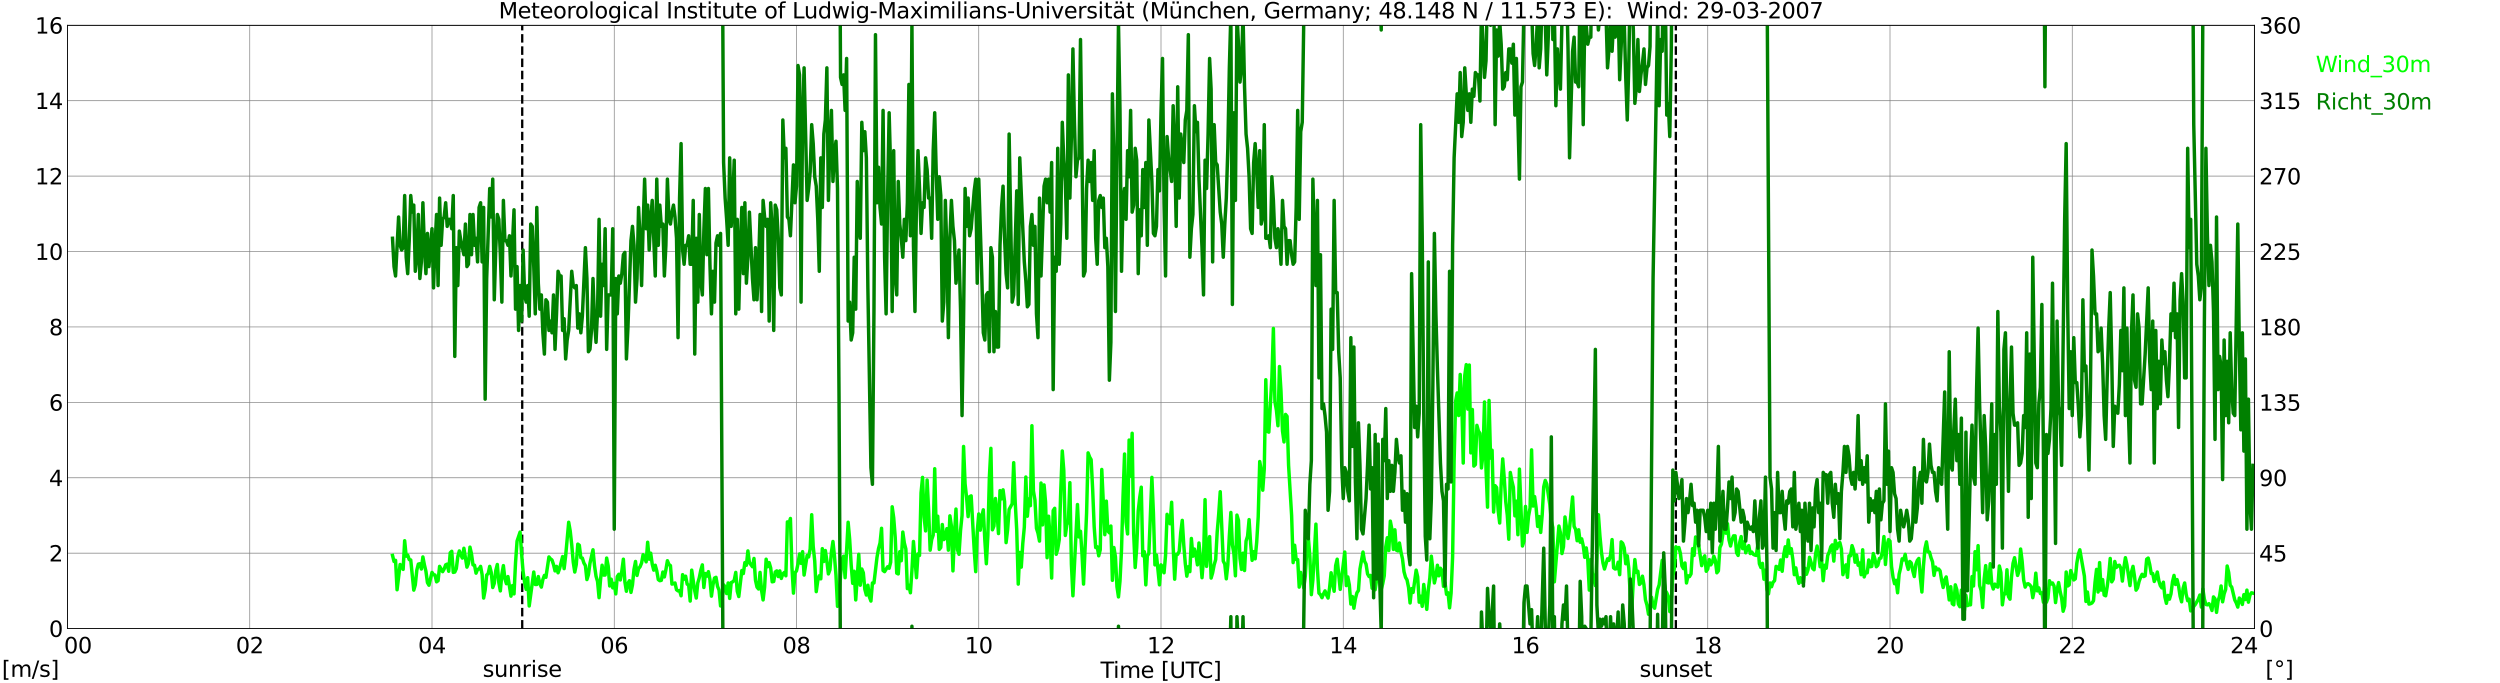 <?xml version="1.0" encoding="utf-8" standalone="no"?>
<!DOCTYPE svg PUBLIC "-//W3C//DTD SVG 1.1//EN"
  "http://www.w3.org/Graphics/SVG/1.1/DTD/svg11.dtd">
<svg xmlns:xlink="http://www.w3.org/1999/xlink" width="1085.4pt" height="296.64pt" viewBox="0 0 1085.4 296.64" xmlns="http://www.w3.org/2000/svg" version="1.1">
 <defs>
  <style type="text/css">*{stroke-linejoin: round; stroke-linecap: butt}</style>
 </defs>
 <g id="figure_1">
  <g id="patch_1">
   <path d="M 0 296.64 
L 1085.4 296.64 
L 1085.4 0 
L 0 0 
z
" style="fill: #ffffff"/>
  </g>
  <g id="axes_1">
   <g id="patch_2">
    <path d="M 29.306 272.909 
L 978.814 272.909 
L 978.814 10.976 
L 29.306 10.976 
z
" style="fill: #ffffff"/>
   </g>
   <g id="patch_3">
    <path d="M 978.814 272.909 
L 978.814 272.909 
L 978.814 10.976 
L 978.814 10.976 
z
" clip-path="url(#pdec609f2d2)" style="fill: #d3d3d3; opacity: 0.25; stroke: #d3d3d3; stroke-linejoin: miter"/>
   </g>
   <g id="matplotlib.axis_1">
    <g id="xtick_1">
     <g id="line2d_1">
      <path d="M 29.306 272.909 
L 29.306 10.976 
" clip-path="url(#pdec609f2d2)" style="fill: none; stroke: #808080; stroke-width: 0.3; stroke-linecap: square"/>
     </g>
     <g id="line2d_2"/>
     <g id="text_1">
      <!--    00 -->
      <g transform="translate(18.733 283.627) scale(0.095 -0.095)">
       <defs>
        <path id="DejaVuSans-20" transform="scale(0.016)"/>
        <path id="DejaVuSans-30" d="M 2034 4250 
Q 1547 4250 1301 3770 
Q 1056 3291 1056 2328 
Q 1056 1369 1301 889 
Q 1547 409 2034 409 
Q 2525 409 2770 889 
Q 3016 1369 3016 2328 
Q 3016 3291 2770 3770 
Q 2525 4250 2034 4250 
z
M 2034 4750 
Q 2819 4750 3233 4129 
Q 3647 3509 3647 2328 
Q 3647 1150 3233 529 
Q 2819 -91 2034 -91 
Q 1250 -91 836 529 
Q 422 1150 422 2328 
Q 422 3509 836 4129 
Q 1250 4750 2034 4750 
z
" transform="scale(0.016)"/>
       </defs>
       <use xlink:href="#DejaVuSans-20"/>
       <use xlink:href="#DejaVuSans-20" transform="translate(31.787 0)"/>
       <use xlink:href="#DejaVuSans-20" transform="translate(63.574 0)"/>
       <use xlink:href="#DejaVuSans-30" transform="translate(95.361 0)"/>
       <use xlink:href="#DejaVuSans-30" transform="translate(158.984 0)"/>
      </g>
     </g>
    </g>
    <g id="xtick_2">
     <g id="line2d_3">
      <path d="M 108.431 272.909 
L 108.431 10.976 
" clip-path="url(#pdec609f2d2)" style="fill: none; stroke: #808080; stroke-width: 0.3; stroke-linecap: square"/>
     </g>
     <g id="line2d_4"/>
     <g id="text_2">
      <!-- 02 -->
      <g transform="translate(102.387 283.627) scale(0.095 -0.095)">
       <defs>
        <path id="DejaVuSans-32" d="M 1228 531 
L 3431 531 
L 3431 0 
L 469 0 
L 469 531 
Q 828 903 1448 1529 
Q 2069 2156 2228 2338 
Q 2531 2678 2651 2914 
Q 2772 3150 2772 3378 
Q 2772 3750 2511 3984 
Q 2250 4219 1831 4219 
Q 1534 4219 1204 4116 
Q 875 4013 500 3803 
L 500 4441 
Q 881 4594 1212 4672 
Q 1544 4750 1819 4750 
Q 2544 4750 2975 4387 
Q 3406 4025 3406 3419 
Q 3406 3131 3298 2873 
Q 3191 2616 2906 2266 
Q 2828 2175 2409 1742 
Q 1991 1309 1228 531 
z
" transform="scale(0.016)"/>
       </defs>
       <use xlink:href="#DejaVuSans-30"/>
       <use xlink:href="#DejaVuSans-32" transform="translate(63.623 0)"/>
      </g>
     </g>
    </g>
    <g id="xtick_3">
     <g id="line2d_5">
      <path d="M 187.557 272.909 
L 187.557 10.976 
" clip-path="url(#pdec609f2d2)" style="fill: none; stroke: #808080; stroke-width: 0.3; stroke-linecap: square"/>
     </g>
     <g id="line2d_6"/>
     <g id="text_3">
      <!-- 04 -->
      <g transform="translate(181.513 283.627) scale(0.095 -0.095)">
       <defs>
        <path id="DejaVuSans-34" d="M 2419 4116 
L 825 1625 
L 2419 1625 
L 2419 4116 
z
M 2253 4666 
L 3047 4666 
L 3047 1625 
L 3713 1625 
L 3713 1100 
L 3047 1100 
L 3047 0 
L 2419 0 
L 2419 1100 
L 313 1100 
L 313 1709 
L 2253 4666 
z
" transform="scale(0.016)"/>
       </defs>
       <use xlink:href="#DejaVuSans-30"/>
       <use xlink:href="#DejaVuSans-34" transform="translate(63.623 0)"/>
      </g>
     </g>
    </g>
    <g id="xtick_4">
     <g id="line2d_7">
      <path d="M 266.683 272.909 
L 266.683 10.976 
" clip-path="url(#pdec609f2d2)" style="fill: none; stroke: #808080; stroke-width: 0.3; stroke-linecap: square"/>
     </g>
     <g id="line2d_8"/>
     <g id="text_4">
      <!-- 06 -->
      <g transform="translate(260.638 283.627) scale(0.095 -0.095)">
       <defs>
        <path id="DejaVuSans-36" d="M 2113 2584 
Q 1688 2584 1439 2293 
Q 1191 2003 1191 1497 
Q 1191 994 1439 701 
Q 1688 409 2113 409 
Q 2538 409 2786 701 
Q 3034 994 3034 1497 
Q 3034 2003 2786 2293 
Q 2538 2584 2113 2584 
z
M 3366 4563 
L 3366 3988 
Q 3128 4100 2886 4159 
Q 2644 4219 2406 4219 
Q 1781 4219 1451 3797 
Q 1122 3375 1075 2522 
Q 1259 2794 1537 2939 
Q 1816 3084 2150 3084 
Q 2853 3084 3261 2657 
Q 3669 2231 3669 1497 
Q 3669 778 3244 343 
Q 2819 -91 2113 -91 
Q 1303 -91 875 529 
Q 447 1150 447 2328 
Q 447 3434 972 4092 
Q 1497 4750 2381 4750 
Q 2619 4750 2861 4703 
Q 3103 4656 3366 4563 
z
" transform="scale(0.016)"/>
       </defs>
       <use xlink:href="#DejaVuSans-30"/>
       <use xlink:href="#DejaVuSans-36" transform="translate(63.623 0)"/>
      </g>
     </g>
    </g>
    <g id="xtick_5">
     <g id="line2d_9">
      <path d="M 345.808 272.909 
L 345.808 10.976 
" clip-path="url(#pdec609f2d2)" style="fill: none; stroke: #808080; stroke-width: 0.3; stroke-linecap: square"/>
     </g>
     <g id="line2d_10"/>
     <g id="text_5">
      <!-- 08 -->
      <g transform="translate(339.764 283.627) scale(0.095 -0.095)">
       <defs>
        <path id="DejaVuSans-38" d="M 2034 2216 
Q 1584 2216 1326 1975 
Q 1069 1734 1069 1313 
Q 1069 891 1326 650 
Q 1584 409 2034 409 
Q 2484 409 2743 651 
Q 3003 894 3003 1313 
Q 3003 1734 2745 1975 
Q 2488 2216 2034 2216 
z
M 1403 2484 
Q 997 2584 770 2862 
Q 544 3141 544 3541 
Q 544 4100 942 4425 
Q 1341 4750 2034 4750 
Q 2731 4750 3128 4425 
Q 3525 4100 3525 3541 
Q 3525 3141 3298 2862 
Q 3072 2584 2669 2484 
Q 3125 2378 3379 2068 
Q 3634 1759 3634 1313 
Q 3634 634 3220 271 
Q 2806 -91 2034 -91 
Q 1263 -91 848 271 
Q 434 634 434 1313 
Q 434 1759 690 2068 
Q 947 2378 1403 2484 
z
M 1172 3481 
Q 1172 3119 1398 2916 
Q 1625 2713 2034 2713 
Q 2441 2713 2670 2916 
Q 2900 3119 2900 3481 
Q 2900 3844 2670 4047 
Q 2441 4250 2034 4250 
Q 1625 4250 1398 4047 
Q 1172 3844 1172 3481 
z
" transform="scale(0.016)"/>
       </defs>
       <use xlink:href="#DejaVuSans-30"/>
       <use xlink:href="#DejaVuSans-38" transform="translate(63.623 0)"/>
      </g>
     </g>
    </g>
    <g id="xtick_6">
     <g id="line2d_11">
      <path d="M 424.934 272.909 
L 424.934 10.976 
" clip-path="url(#pdec609f2d2)" style="fill: none; stroke: #808080; stroke-width: 0.3; stroke-linecap: square"/>
     </g>
     <g id="line2d_12"/>
     <g id="text_6">
      <!-- 10 -->
      <g transform="translate(418.89 283.627) scale(0.095 -0.095)">
       <defs>
        <path id="DejaVuSans-31" d="M 794 531 
L 1825 531 
L 1825 4091 
L 703 3866 
L 703 4441 
L 1819 4666 
L 2450 4666 
L 2450 531 
L 3481 531 
L 3481 0 
L 794 0 
L 794 531 
z
" transform="scale(0.016)"/>
       </defs>
       <use xlink:href="#DejaVuSans-31"/>
       <use xlink:href="#DejaVuSans-30" transform="translate(63.623 0)"/>
      </g>
     </g>
    </g>
    <g id="xtick_7">
     <g id="line2d_13">
      <path d="M 504.06 272.909 
L 504.06 10.976 
" clip-path="url(#pdec609f2d2)" style="fill: none; stroke: #808080; stroke-width: 0.3; stroke-linecap: square"/>
     </g>
     <g id="line2d_14"/>
     <g id="text_7">
      <!-- 12 -->
      <g transform="translate(498.015 283.627) scale(0.095 -0.095)">
       <use xlink:href="#DejaVuSans-31"/>
       <use xlink:href="#DejaVuSans-32" transform="translate(63.623 0)"/>
      </g>
     </g>
    </g>
    <g id="xtick_8">
     <g id="line2d_15">
      <path d="M 583.185 272.909 
L 583.185 10.976 
" clip-path="url(#pdec609f2d2)" style="fill: none; stroke: #808080; stroke-width: 0.3; stroke-linecap: square"/>
     </g>
     <g id="line2d_16"/>
     <g id="text_8">
      <!-- 14 -->
      <g transform="translate(577.141 283.627) scale(0.095 -0.095)">
       <use xlink:href="#DejaVuSans-31"/>
       <use xlink:href="#DejaVuSans-34" transform="translate(63.623 0)"/>
      </g>
     </g>
    </g>
    <g id="xtick_9">
     <g id="line2d_17">
      <path d="M 662.311 272.909 
L 662.311 10.976 
" clip-path="url(#pdec609f2d2)" style="fill: none; stroke: #808080; stroke-width: 0.3; stroke-linecap: square"/>
     </g>
     <g id="line2d_18"/>
     <g id="text_9">
      <!-- 16 -->
      <g transform="translate(656.267 283.627) scale(0.095 -0.095)">
       <use xlink:href="#DejaVuSans-31"/>
       <use xlink:href="#DejaVuSans-36" transform="translate(63.623 0)"/>
      </g>
     </g>
    </g>
    <g id="xtick_10">
     <g id="line2d_19">
      <path d="M 741.437 272.909 
L 741.437 10.976 
" clip-path="url(#pdec609f2d2)" style="fill: none; stroke: #808080; stroke-width: 0.3; stroke-linecap: square"/>
     </g>
     <g id="line2d_20"/>
     <g id="text_10">
      <!-- 18 -->
      <g transform="translate(735.392 283.627) scale(0.095 -0.095)">
       <use xlink:href="#DejaVuSans-31"/>
       <use xlink:href="#DejaVuSans-38" transform="translate(63.623 0)"/>
      </g>
     </g>
    </g>
    <g id="xtick_11">
     <g id="line2d_21">
      <path d="M 820.562 272.909 
L 820.562 10.976 
" clip-path="url(#pdec609f2d2)" style="fill: none; stroke: #808080; stroke-width: 0.3; stroke-linecap: square"/>
     </g>
     <g id="line2d_22"/>
     <g id="text_11">
      <!-- 20 -->
      <g transform="translate(814.518 283.627) scale(0.095 -0.095)">
       <use xlink:href="#DejaVuSans-32"/>
       <use xlink:href="#DejaVuSans-30" transform="translate(63.623 0)"/>
      </g>
     </g>
    </g>
    <g id="xtick_12">
     <g id="line2d_23">
      <path d="M 899.688 272.909 
L 899.688 10.976 
" clip-path="url(#pdec609f2d2)" style="fill: none; stroke: #808080; stroke-width: 0.3; stroke-linecap: square"/>
     </g>
     <g id="line2d_24"/>
     <g id="text_12">
      <!-- 22 -->
      <g transform="translate(893.644 283.627) scale(0.095 -0.095)">
       <use xlink:href="#DejaVuSans-32"/>
       <use xlink:href="#DejaVuSans-32" transform="translate(63.623 0)"/>
      </g>
     </g>
    </g>
    <g id="xtick_13">
     <g id="line2d_25">
      <path d="M 978.814 272.909 
L 978.814 10.976 
" clip-path="url(#pdec609f2d2)" style="fill: none; stroke: #808080; stroke-width: 0.3; stroke-linecap: square"/>
     </g>
     <g id="line2d_26"/>
     <g id="text_13">
      <!-- 24    -->
      <g transform="translate(968.241 283.627) scale(0.095 -0.095)">
       <use xlink:href="#DejaVuSans-32"/>
       <use xlink:href="#DejaVuSans-34" transform="translate(63.623 0)"/>
       <use xlink:href="#DejaVuSans-20" transform="translate(127.246 0)"/>
       <use xlink:href="#DejaVuSans-20" transform="translate(159.033 0)"/>
       <use xlink:href="#DejaVuSans-20" transform="translate(190.82 0)"/>
      </g>
     </g>
    </g>
    <g id="text_14">
     <!-- Time [UTC] -->
     <g transform="translate(477.806 294.322) scale(0.095 -0.095)">
      <defs>
       <path id="DejaVuSans-54" d="M -19 4666 
L 3928 4666 
L 3928 4134 
L 2272 4134 
L 2272 0 
L 1638 0 
L 1638 4134 
L -19 4134 
L -19 4666 
z
" transform="scale(0.016)"/>
       <path id="DejaVuSans-69" d="M 603 3500 
L 1178 3500 
L 1178 0 
L 603 0 
L 603 3500 
z
M 603 4863 
L 1178 4863 
L 1178 4134 
L 603 4134 
L 603 4863 
z
" transform="scale(0.016)"/>
       <path id="DejaVuSans-6d" d="M 3328 2828 
Q 3544 3216 3844 3400 
Q 4144 3584 4550 3584 
Q 5097 3584 5394 3201 
Q 5691 2819 5691 2113 
L 5691 0 
L 5113 0 
L 5113 2094 
Q 5113 2597 4934 2840 
Q 4756 3084 4391 3084 
Q 3944 3084 3684 2787 
Q 3425 2491 3425 1978 
L 3425 0 
L 2847 0 
L 2847 2094 
Q 2847 2600 2669 2842 
Q 2491 3084 2119 3084 
Q 1678 3084 1418 2786 
Q 1159 2488 1159 1978 
L 1159 0 
L 581 0 
L 581 3500 
L 1159 3500 
L 1159 2956 
Q 1356 3278 1631 3431 
Q 1906 3584 2284 3584 
Q 2666 3584 2933 3390 
Q 3200 3197 3328 2828 
z
" transform="scale(0.016)"/>
       <path id="DejaVuSans-65" d="M 3597 1894 
L 3597 1613 
L 953 1613 
Q 991 1019 1311 708 
Q 1631 397 2203 397 
Q 2534 397 2845 478 
Q 3156 559 3463 722 
L 3463 178 
Q 3153 47 2828 -22 
Q 2503 -91 2169 -91 
Q 1331 -91 842 396 
Q 353 884 353 1716 
Q 353 2575 817 3079 
Q 1281 3584 2069 3584 
Q 2775 3584 3186 3129 
Q 3597 2675 3597 1894 
z
M 3022 2063 
Q 3016 2534 2758 2815 
Q 2500 3097 2075 3097 
Q 1594 3097 1305 2825 
Q 1016 2553 972 2059 
L 3022 2063 
z
" transform="scale(0.016)"/>
       <path id="DejaVuSans-5b" d="M 550 4863 
L 1875 4863 
L 1875 4416 
L 1125 4416 
L 1125 -397 
L 1875 -397 
L 1875 -844 
L 550 -844 
L 550 4863 
z
" transform="scale(0.016)"/>
       <path id="DejaVuSans-55" d="M 556 4666 
L 1191 4666 
L 1191 1831 
Q 1191 1081 1462 751 
Q 1734 422 2344 422 
Q 2950 422 3222 751 
Q 3494 1081 3494 1831 
L 3494 4666 
L 4128 4666 
L 4128 1753 
Q 4128 841 3676 375 
Q 3225 -91 2344 -91 
Q 1459 -91 1007 375 
Q 556 841 556 1753 
L 556 4666 
z
" transform="scale(0.016)"/>
       <path id="DejaVuSans-43" d="M 4122 4306 
L 4122 3641 
Q 3803 3938 3442 4084 
Q 3081 4231 2675 4231 
Q 1875 4231 1450 3742 
Q 1025 3253 1025 2328 
Q 1025 1406 1450 917 
Q 1875 428 2675 428 
Q 3081 428 3442 575 
Q 3803 722 4122 1019 
L 4122 359 
Q 3791 134 3420 21 
Q 3050 -91 2638 -91 
Q 1578 -91 968 557 
Q 359 1206 359 2328 
Q 359 3453 968 4101 
Q 1578 4750 2638 4750 
Q 3056 4750 3426 4639 
Q 3797 4528 4122 4306 
z
" transform="scale(0.016)"/>
       <path id="DejaVuSans-5d" d="M 1947 4863 
L 1947 -844 
L 622 -844 
L 622 -397 
L 1369 -397 
L 1369 4416 
L 622 4416 
L 622 4863 
L 1947 4863 
z
" transform="scale(0.016)"/>
      </defs>
      <use xlink:href="#DejaVuSans-54"/>
      <use xlink:href="#DejaVuSans-69" transform="translate(57.959 0)"/>
      <use xlink:href="#DejaVuSans-6d" transform="translate(85.742 0)"/>
      <use xlink:href="#DejaVuSans-65" transform="translate(183.154 0)"/>
      <use xlink:href="#DejaVuSans-20" transform="translate(244.678 0)"/>
      <use xlink:href="#DejaVuSans-5b" transform="translate(276.465 0)"/>
      <use xlink:href="#DejaVuSans-55" transform="translate(315.479 0)"/>
      <use xlink:href="#DejaVuSans-54" transform="translate(388.672 0)"/>
      <use xlink:href="#DejaVuSans-43" transform="translate(443.881 0)"/>
      <use xlink:href="#DejaVuSans-5d" transform="translate(513.705 0)"/>
     </g>
    </g>
   </g>
   <g id="matplotlib.axis_2">
    <g id="ytick_1">
     <g id="line2d_27">
      <path d="M 29.306 272.909 
L 978.814 272.909 
" clip-path="url(#pdec609f2d2)" style="fill: none; stroke: #808080; stroke-width: 0.3; stroke-linecap: square"/>
     </g>
     <g id="line2d_28"/>
     <g id="text_15">
      <!-- 0 -->
      <g transform="translate(21.261 276.518) scale(0.095 -0.095)">
       <use xlink:href="#DejaVuSans-30"/>
      </g>
     </g>
    </g>
    <g id="ytick_2">
     <g id="line2d_29">
      <path d="M 29.306 240.167 
L 978.814 240.167 
" clip-path="url(#pdec609f2d2)" style="fill: none; stroke: #808080; stroke-width: 0.3; stroke-linecap: square"/>
     </g>
     <g id="line2d_30"/>
     <g id="text_16">
      <!-- 2 -->
      <g transform="translate(21.261 243.776) scale(0.095 -0.095)">
       <use xlink:href="#DejaVuSans-32"/>
      </g>
     </g>
    </g>
    <g id="ytick_3">
     <g id="line2d_31">
      <path d="M 29.306 207.426 
L 978.814 207.426 
" clip-path="url(#pdec609f2d2)" style="fill: none; stroke: #808080; stroke-width: 0.3; stroke-linecap: square"/>
     </g>
     <g id="line2d_32"/>
     <g id="text_17">
      <!-- 4 -->
      <g transform="translate(21.261 211.035) scale(0.095 -0.095)">
       <use xlink:href="#DejaVuSans-34"/>
      </g>
     </g>
    </g>
    <g id="ytick_4">
     <g id="line2d_33">
      <path d="M 29.306 174.684 
L 978.814 174.684 
" clip-path="url(#pdec609f2d2)" style="fill: none; stroke: #808080; stroke-width: 0.3; stroke-linecap: square"/>
     </g>
     <g id="line2d_34"/>
     <g id="text_18">
      <!-- 6 -->
      <g transform="translate(21.261 178.293) scale(0.095 -0.095)">
       <use xlink:href="#DejaVuSans-36"/>
      </g>
     </g>
    </g>
    <g id="ytick_5">
     <g id="line2d_35">
      <path d="M 29.306 141.942 
L 978.814 141.942 
" clip-path="url(#pdec609f2d2)" style="fill: none; stroke: #808080; stroke-width: 0.3; stroke-linecap: square"/>
     </g>
     <g id="line2d_36"/>
     <g id="text_19">
      <!-- 8 -->
      <g transform="translate(21.261 145.551) scale(0.095 -0.095)">
       <use xlink:href="#DejaVuSans-38"/>
      </g>
     </g>
    </g>
    <g id="ytick_6">
     <g id="line2d_37">
      <path d="M 29.306 109.201 
L 978.814 109.201 
" clip-path="url(#pdec609f2d2)" style="fill: none; stroke: #808080; stroke-width: 0.3; stroke-linecap: square"/>
     </g>
     <g id="line2d_38"/>
     <g id="text_20">
      <!-- 10 -->
      <g transform="translate(15.217 112.81) scale(0.095 -0.095)">
       <use xlink:href="#DejaVuSans-31"/>
       <use xlink:href="#DejaVuSans-30" transform="translate(63.623 0)"/>
      </g>
     </g>
    </g>
    <g id="ytick_7">
     <g id="line2d_39">
      <path d="M 29.306 76.459 
L 978.814 76.459 
" clip-path="url(#pdec609f2d2)" style="fill: none; stroke: #808080; stroke-width: 0.3; stroke-linecap: square"/>
     </g>
     <g id="line2d_40"/>
     <g id="text_21">
      <!-- 12 -->
      <g transform="translate(15.217 80.068) scale(0.095 -0.095)">
       <use xlink:href="#DejaVuSans-31"/>
       <use xlink:href="#DejaVuSans-32" transform="translate(63.623 0)"/>
      </g>
     </g>
    </g>
    <g id="ytick_8">
     <g id="line2d_41">
      <path d="M 29.306 43.717 
L 978.814 43.717 
" clip-path="url(#pdec609f2d2)" style="fill: none; stroke: #808080; stroke-width: 0.3; stroke-linecap: square"/>
     </g>
     <g id="line2d_42"/>
     <g id="text_22">
      <!-- 14 -->
      <g transform="translate(15.217 47.327) scale(0.095 -0.095)">
       <use xlink:href="#DejaVuSans-31"/>
       <use xlink:href="#DejaVuSans-34" transform="translate(63.623 0)"/>
      </g>
     </g>
    </g>
    <g id="ytick_9">
     <g id="line2d_43">
      <path d="M 29.306 10.976 
L 978.814 10.976 
" clip-path="url(#pdec609f2d2)" style="fill: none; stroke: #808080; stroke-width: 0.3; stroke-linecap: square"/>
     </g>
     <g id="line2d_44"/>
     <g id="text_23">
      <!-- 16 -->
      <g transform="translate(15.217 14.585) scale(0.095 -0.095)">
       <use xlink:href="#DejaVuSans-31"/>
       <use xlink:href="#DejaVuSans-36" transform="translate(63.623 0)"/>
      </g>
     </g>
    </g>
   </g>
   <g id="line2d_45">
    <path d="M 226.724 272.909 
L 226.724 10.976 
" clip-path="url(#pdec609f2d2)" style="fill: none; stroke-dasharray: 3.7,1.6; stroke-dashoffset: 0; stroke: #000000"/>
   </g>
   <g id="line2d_46">
    <path d="M 727.59 272.909 
L 727.59 10.976 
" clip-path="url(#pdec609f2d2)" style="fill: none; stroke-dasharray: 3.7,1.6; stroke-dashoffset: 0; stroke: #000000"/>
   </g>
   <g id="line2d_47">
    <path d="M 170.413 241.149 
L 171.073 243.769 
L 171.732 243.278 
L 172.391 256.047 
L 173.71 245.078 
L 174.37 245.897 
L 175.029 247.207 
L 175.688 234.765 
L 176.348 241.477 
L 177.007 240.986 
L 177.666 242.95 
L 178.326 243.114 
L 179.645 256.211 
L 180.304 253.919 
L 180.963 247.534 
L 181.623 244.915 
L 182.282 244.751 
L 182.941 247.043 
L 183.601 241.804 
L 184.26 245.242 
L 184.92 248.025 
L 185.579 252.936 
L 186.238 254.082 
L 187.557 248.516 
L 188.217 249.499 
L 188.876 249.662 
L 189.535 252.609 
L 190.195 252.118 
L 190.854 245.897 
L 192.173 248.189 
L 192.832 247.043 
L 193.492 245.242 
L 194.151 244.915 
L 194.81 248.025 
L 195.47 240.003 
L 196.129 239.349 
L 196.788 248.516 
L 197.448 248.353 
L 198.107 246.879 
L 198.767 241.641 
L 199.426 239.185 
L 200.085 240.986 
L 200.745 242.295 
L 201.404 238.039 
L 202.723 246.224 
L 203.382 244.587 
L 204.042 237.548 
L 204.701 240.495 
L 205.36 245.242 
L 206.02 245.406 
L 206.679 248.844 
L 207.339 247.207 
L 207.998 247.043 
L 208.657 245.897 
L 209.317 249.499 
L 209.976 259.648 
L 210.635 256.211 
L 211.295 249.662 
L 211.954 249.007 
L 212.614 245.897 
L 213.273 248.516 
L 213.932 255.065 
L 214.592 253.264 
L 215.251 247.698 
L 215.91 245.078 
L 216.57 252.936 
L 217.229 256.538 
L 217.889 249.335 
L 218.548 245.57 
L 219.207 251.299 
L 219.867 253.428 
L 220.526 250.317 
L 221.845 258.83 
L 222.504 254.246 
L 223.164 257.848 
L 223.823 244.26 
L 224.482 234.928 
L 225.801 231 
L 226.461 240.495 
L 227.12 248.353 
L 227.779 252.936 
L 228.439 255.883 
L 229.098 250.808 
L 229.757 263.086 
L 231.736 248.353 
L 232.395 253.755 
L 233.054 253.755 
L 233.714 250.317 
L 234.373 253.428 
L 235.033 254.901 
L 235.692 251.627 
L 236.351 249.826 
L 237.011 250.644 
L 238.329 241.804 
L 238.989 242.623 
L 239.648 243.114 
L 240.308 245.078 
L 240.967 247.861 
L 241.626 245.897 
L 242.286 248.68 
L 242.945 246.879 
L 244.264 241.641 
L 244.923 246.879 
L 245.583 241.313 
L 246.901 226.743 
L 247.561 230.508 
L 248.22 236.566 
L 248.88 244.096 
L 249.539 248.353 
L 250.198 245.078 
L 250.858 236.238 
L 251.517 236.729 
L 252.176 242.132 
L 252.836 242.295 
L 253.495 244.424 
L 254.155 245.57 
L 254.814 251.627 
L 255.473 249.499 
L 256.133 244.587 
L 257.451 238.694 
L 258.111 245.57 
L 258.77 250.153 
L 259.43 252.445 
L 260.089 259.485 
L 260.748 251.463 
L 261.408 245.406 
L 262.067 249.662 
L 262.726 249.662 
L 263.386 242.295 
L 264.045 245.733 
L 264.705 254.41 
L 265.364 251.463 
L 266.023 255.228 
L 266.683 253.264 
L 267.342 257.848 
L 268.002 250.317 
L 268.661 249.335 
L 269.32 251.79 
L 269.98 247.861 
L 270.639 242.786 
L 271.298 252.609 
L 271.958 256.702 
L 272.617 253.264 
L 273.277 252.118 
L 273.936 257.193 
L 274.595 253.919 
L 275.255 247.207 
L 275.914 243.769 
L 276.573 249.826 
L 277.233 246.879 
L 277.892 246.061 
L 278.552 244.424 
L 279.211 240.822 
L 279.87 242.132 
L 280.53 243.932 
L 281.189 235.42 
L 281.849 242.786 
L 282.508 240.167 
L 283.167 244.915 
L 283.827 247.534 
L 284.486 245.406 
L 285.145 247.861 
L 285.805 251.627 
L 286.464 252.118 
L 287.124 251.954 
L 287.783 248.353 
L 288.442 250.481 
L 289.102 247.37 
L 289.761 243.441 
L 290.42 245.078 
L 291.08 245.57 
L 291.739 253.591 
L 292.399 253.428 
L 293.058 253.1 
L 293.717 256.047 
L 294.377 256.538 
L 295.036 256.374 
L 295.696 258.666 
L 296.355 249.499 
L 297.014 251.463 
L 297.674 250.153 
L 298.333 253.591 
L 298.992 254.082 
L 299.652 260.958 
L 300.311 247.534 
L 301.63 256.538 
L 302.289 259.648 
L 302.949 253.1 
L 303.608 250.808 
L 304.267 247.534 
L 304.927 245.242 
L 305.586 255.065 
L 306.246 249.007 
L 306.905 250.153 
L 307.564 248.189 
L 308.224 251.627 
L 308.883 258.83 
L 309.543 253.919 
L 310.202 250.972 
L 310.861 250.644 
L 311.521 254.573 
L 312.18 256.211 
L 312.839 263.086 
L 313.499 260.14 
L 314.158 253.919 
L 314.818 254.737 
L 315.477 257.684 
L 316.136 253.1 
L 316.796 259.812 
L 317.455 252.936 
L 318.114 252.609 
L 318.774 251.954 
L 319.433 248.516 
L 320.093 256.702 
L 320.752 258.994 
L 322.071 247.698 
L 322.73 249.007 
L 323.39 244.26 
L 324.049 245.406 
L 324.708 239.185 
L 325.368 244.26 
L 326.686 246.061 
L 327.346 242.459 
L 328.005 251.954 
L 328.665 254.901 
L 329.324 255.719 
L 329.983 248.516 
L 330.643 256.374 
L 331.302 260.467 
L 331.961 254.901 
L 332.621 242.786 
L 333.28 246.061 
L 333.94 244.26 
L 334.599 246.552 
L 335.258 252.609 
L 335.918 252.445 
L 336.577 248.353 
L 337.236 247.861 
L 337.896 250.317 
L 338.555 247.861 
L 339.215 251.136 
L 339.874 249.171 
L 340.533 248.516 
L 341.193 249.99 
L 341.852 226.579 
L 342.512 227.398 
L 343.171 225.106 
L 343.83 246.388 
L 344.49 257.52 
L 345.149 248.68 
L 345.808 247.861 
L 346.468 244.751 
L 347.127 240.495 
L 347.787 244.587 
L 348.446 239.512 
L 349.105 249.662 
L 350.424 241.149 
L 351.083 241.804 
L 351.743 238.366 
L 352.402 223.469 
L 353.062 237.22 
L 353.721 243.605 
L 354.38 256.865 
L 355.04 252.118 
L 355.699 249.99 
L 356.359 251.299 
L 357.018 238.203 
L 357.677 243.769 
L 358.337 239.021 
L 358.996 243.605 
L 359.655 249.171 
L 360.315 247.37 
L 360.974 239.676 
L 361.634 235.092 
L 362.293 241.477 
L 362.952 249.826 
L 363.612 263.25 
L 364.271 259.812 
L 364.93 249.662 
L 365.59 242.786 
L 366.249 241.477 
L 366.909 250.808 
L 368.227 226.743 
L 368.887 234.11 
L 369.546 245.242 
L 370.206 253.264 
L 370.865 248.025 
L 371.524 260.467 
L 372.843 240.658 
L 373.502 254.082 
L 374.162 247.043 
L 374.821 248.68 
L 375.481 255.883 
L 376.14 258.339 
L 376.799 254.082 
L 377.459 259.157 
L 378.118 260.958 
L 378.777 253.1 
L 379.437 253.1 
L 380.756 241.968 
L 381.415 238.203 
L 382.074 235.747 
L 382.734 229.362 
L 383.393 247.698 
L 384.053 248.189 
L 385.371 246.061 
L 386.031 246.715 
L 386.69 244.096 
L 387.349 220.031 
L 388.009 224.779 
L 388.668 233.291 
L 389.328 248.844 
L 389.987 249.171 
L 390.646 239.512 
L 391.306 243.441 
L 391.965 231 
L 392.624 235.747 
L 393.284 238.366 
L 393.943 255.556 
L 394.603 254.082 
L 395.262 257.357 
L 395.921 247.698 
L 396.581 235.092 
L 397.899 250.808 
L 398.559 240.495 
L 399.218 241.149 
L 399.878 213.974 
L 400.537 207.262 
L 401.196 224.451 
L 401.856 230.508 
L 402.515 208.408 
L 403.175 221.668 
L 403.834 238.857 
L 404.493 234.274 
L 405.153 232.309 
L 405.812 203.497 
L 406.471 230.672 
L 407.131 224.124 
L 407.79 238.53 
L 408.45 237.712 
L 409.109 227.725 
L 409.768 234.274 
L 410.428 233.619 
L 411.087 229.526 
L 411.746 238.857 
L 412.406 223.96 
L 413.065 228.38 
L 413.725 247.861 
L 414.384 232.309 
L 415.043 221.013 
L 415.703 238.694 
L 416.362 240.658 
L 417.022 230.345 
L 417.681 223.796 
L 418.34 193.838 
L 419 210.045 
L 419.659 216.102 
L 420.318 224.287 
L 420.978 215.611 
L 421.637 215.284 
L 422.956 238.694 
L 423.615 248.189 
L 424.275 230.836 
L 424.934 223.142 
L 425.593 230.181 
L 426.253 224.287 
L 426.912 221.341 
L 427.572 234.437 
L 428.231 244.751 
L 428.89 232.473 
L 429.55 207.098 
L 430.209 194.656 
L 430.869 230.017 
L 431.528 228.38 
L 432.187 216.429 
L 432.847 222.487 
L 433.506 231.654 
L 434.165 212.992 
L 434.825 216.593 
L 435.484 212.664 
L 436.144 217.739 
L 436.803 235.583 
L 437.462 230.017 
L 438.122 221.177 
L 439.44 218.721 
L 440.1 200.877 
L 440.759 217.903 
L 441.419 230.017 
L 442.078 253.591 
L 442.737 239.84 
L 443.397 246.224 
L 444.056 235.911 
L 444.716 228.871 
L 445.375 207.098 
L 446.034 224.124 
L 446.694 216.593 
L 447.353 219.54 
L 448.012 184.834 
L 448.672 213.155 
L 449.331 217.084 
L 449.991 229.362 
L 450.65 231.491 
L 451.309 234.928 
L 451.969 209.717 
L 452.628 227.889 
L 453.287 210.536 
L 453.947 218.067 
L 454.606 242.132 
L 455.266 224.124 
L 455.925 233.455 
L 456.584 250.972 
L 457.244 221.668 
L 457.903 220.686 
L 458.563 240.658 
L 459.222 238.366 
L 459.881 234.274 
L 460.541 212.828 
L 461.2 195.802 
L 461.859 204.315 
L 462.519 232.473 
L 463.178 227.725 
L 463.838 226.579 
L 464.497 209.554 
L 465.156 244.915 
L 465.816 258.666 
L 467.794 219.049 
L 468.453 233.128 
L 469.113 230.672 
L 469.772 240.658 
L 470.431 253.591 
L 471.75 222.814 
L 472.409 196.621 
L 473.069 198.422 
L 473.728 199.568 
L 474.388 212.5 
L 475.047 228.708 
L 475.706 237.712 
L 476.366 237.384 
L 477.025 241.313 
L 477.685 238.694 
L 478.344 203.824 
L 479.663 232.145 
L 480.322 217.575 
L 480.981 230.508 
L 481.641 231.327 
L 482.3 228.38 
L 482.96 251.954 
L 483.619 237.712 
L 484.278 241.804 
L 484.938 254.737 
L 485.597 259.157 
L 486.256 252.282 
L 486.916 238.694 
L 487.575 215.447 
L 488.235 197.112 
L 488.894 226.743 
L 489.553 231.818 
L 490.213 191.055 
L 490.872 206.771 
L 491.532 188.108 
L 492.191 231.654 
L 492.85 246.388 
L 493.51 237.875 
L 494.169 221.832 
L 494.828 215.938 
L 495.488 211.518 
L 496.147 241.313 
L 496.807 239.512 
L 497.466 253.919 
L 498.125 241.313 
L 498.785 240.331 
L 500.103 207.262 
L 500.763 222.65 
L 501.422 245.242 
L 502.082 240.986 
L 503.4 253.919 
L 504.06 245.242 
L 504.719 246.061 
L 505.379 248.68 
L 506.038 241.149 
L 506.697 223.305 
L 507.357 226.416 
L 508.016 227.398 
L 508.675 218.067 
L 509.335 237.22 
L 509.994 251.463 
L 510.654 240.658 
L 511.313 240.658 
L 511.972 239.349 
L 512.632 231.163 
L 513.291 225.925 
L 513.95 236.729 
L 514.61 244.751 
L 515.269 250.153 
L 515.929 246.061 
L 516.588 248.189 
L 517.247 233.783 
L 517.907 241.477 
L 518.566 238.366 
L 519.226 240.986 
L 519.885 245.242 
L 520.544 235.747 
L 521.204 242.459 
L 521.863 250.808 
L 522.522 242.459 
L 523.182 216.921 
L 523.841 245.897 
L 524.501 237.22 
L 525.16 232.964 
L 525.819 250.972 
L 526.479 248.68 
L 527.138 245.242 
L 527.797 242.95 
L 528.457 231 
L 529.116 223.142 
L 529.776 213.483 
L 531.094 243.605 
L 531.754 244.915 
L 532.413 251.299 
L 533.073 245.242 
L 533.732 232.637 
L 534.391 222.487 
L 535.051 236.566 
L 535.71 240.331 
L 536.369 249.99 
L 537.029 223.633 
L 537.688 225.925 
L 538.348 242.459 
L 539.007 247.207 
L 539.666 240.167 
L 540.326 247.698 
L 540.985 234.928 
L 541.644 232.8 
L 542.304 225.597 
L 542.963 235.911 
L 543.623 243.278 
L 544.282 239.512 
L 544.941 242.623 
L 545.601 235.42 
L 546.26 224.451 
L 546.919 200.386 
L 547.579 204.151 
L 548.238 212.828 
L 548.898 203.497 
L 549.557 164.861 
L 550.216 187.289 
L 550.876 187.617 
L 552.195 164.043 
L 552.854 142.597 
L 553.513 174.356 
L 554.173 178.122 
L 554.832 184.834 
L 555.491 159.132 
L 556.151 169.773 
L 556.81 187.126 
L 557.47 191.873 
L 558.129 179.923 
L 558.788 180.741 
L 559.448 202.023 
L 560.766 223.796 
L 561.426 244.26 
L 562.085 236.729 
L 562.745 242.95 
L 563.404 242.95 
L 564.063 254.901 
L 564.723 248.516 
L 566.042 255.228 
L 566.701 250.153 
L 567.36 238.857 
L 568.02 233.291 
L 568.679 241.477 
L 569.338 258.175 
L 569.998 251.79 
L 571.317 227.562 
L 571.976 247.043 
L 572.635 257.52 
L 573.295 258.175 
L 573.954 259.485 
L 574.613 257.848 
L 575.273 256.538 
L 575.932 258.339 
L 576.592 259.648 
L 577.251 255.228 
L 577.91 248.68 
L 578.57 253.264 
L 579.229 256.702 
L 579.889 245.57 
L 580.548 242.786 
L 581.867 255.883 
L 583.845 239.676 
L 584.504 254.246 
L 585.164 250.481 
L 585.823 253.919 
L 586.482 262.268 
L 587.142 258.994 
L 587.801 264.069 
L 588.46 259.976 
L 589.12 257.357 
L 589.779 256.374 
L 590.439 247.043 
L 591.757 239.676 
L 592.417 243.605 
L 593.076 244.915 
L 593.736 249.171 
L 594.395 250.317 
L 595.054 249.826 
L 595.714 255.392 
L 596.373 253.428 
L 597.032 256.047 
L 597.692 251.627 
L 598.351 250.972 
L 599.011 251.463 
L 599.67 255.883 
L 600.329 253.428 
L 600.989 249.99 
L 601.648 237.384 
L 602.307 233.455 
L 602.967 239.021 
L 603.626 226.252 
L 604.286 229.69 
L 604.945 238.53 
L 605.604 230.017 
L 606.264 238.857 
L 606.923 239.185 
L 607.582 235.747 
L 608.242 239.676 
L 608.901 242.623 
L 609.561 248.189 
L 610.22 250.644 
L 610.879 251.79 
L 611.539 255.065 
L 612.198 261.777 
L 612.858 255.556 
L 613.517 257.193 
L 614.836 247.534 
L 615.495 250.481 
L 616.154 261.449 
L 616.814 258.83 
L 617.473 263.25 
L 618.133 253.755 
L 619.451 264.56 
L 620.111 256.047 
L 620.77 250.972 
L 621.429 241.477 
L 622.748 253.1 
L 623.408 250.153 
L 624.067 245.406 
L 624.726 249.99 
L 625.386 246.715 
L 626.045 247.698 
L 626.705 254.573 
L 627.364 252.936 
L 628.023 258.011 
L 628.683 257.357 
L 629.342 263.905 
L 630.001 257.52 
L 630.661 241.804 
L 631.32 200.059 
L 631.98 174.193 
L 632.639 170.591 
L 633.298 180.414 
L 633.958 162.569 
L 634.617 172.883 
L 635.276 201.041 
L 635.936 163.061 
L 636.595 158.313 
L 637.255 177.631 
L 637.914 158.477 
L 638.573 196.621 
L 639.233 177.794 
L 639.892 202.351 
L 640.552 201.696 
L 641.211 184.67 
L 641.87 187.126 
L 642.53 188.108 
L 643.189 203.169 
L 643.848 197.276 
L 644.508 174.52 
L 645.167 203.66 
L 645.827 220.195 
L 646.486 173.865 
L 647.145 198.913 
L 647.805 195.475 
L 648.464 222.323 
L 649.123 210.863 
L 649.783 211.682 
L 650.442 221.668 
L 651.102 227.071 
L 651.761 209.881 
L 652.42 199.24 
L 653.08 207.589 
L 653.739 217.903 
L 654.399 223.633 
L 655.058 234.11 
L 655.717 205.134 
L 656.377 208.735 
L 657.036 211.518 
L 657.695 223.96 
L 658.355 217.575 
L 659.014 232.145 
L 659.674 203.66 
L 660.992 237.057 
L 661.652 234.928 
L 662.311 219.867 
L 662.97 231.163 
L 663.63 224.124 
L 664.289 220.522 
L 664.949 195.311 
L 665.608 219.704 
L 666.267 215.611 
L 666.927 220.522 
L 667.586 228.544 
L 668.246 224.287 
L 668.905 231.163 
L 669.564 223.469 
L 670.224 211.355 
L 670.883 208.571 
L 671.542 210.209 
L 672.861 219.049 
L 673.521 226.252 
L 674.18 229.035 
L 674.839 252.609 
L 676.817 228.38 
L 677.477 231.327 
L 678.136 240.331 
L 678.796 237.384 
L 679.455 224.451 
L 680.774 233.783 
L 681.433 229.362 
L 682.752 215.775 
L 683.411 228.544 
L 684.071 229.854 
L 684.73 234.765 
L 685.389 230.017 
L 686.049 235.42 
L 686.708 233.946 
L 687.368 236.893 
L 688.027 241.968 
L 688.686 237.875 
L 689.346 242.95 
L 690.005 256.211 
L 690.664 242.95 
L 691.324 248.844 
L 692.643 254.246 
L 693.302 242.132 
L 693.961 223.469 
L 694.621 232.637 
L 695.28 239.676 
L 695.939 244.424 
L 696.599 247.043 
L 697.918 242.623 
L 698.577 243.278 
L 699.236 240.986 
L 699.896 234.274 
L 700.555 246.552 
L 701.215 247.043 
L 701.874 246.879 
L 702.533 244.096 
L 703.193 249.499 
L 703.852 235.256 
L 704.511 235.911 
L 705.171 237.875 
L 705.83 244.751 
L 706.49 241.313 
L 707.149 246.715 
L 707.808 258.502 
L 708.468 264.396 
L 709.127 251.954 
L 709.786 242.95 
L 710.446 248.516 
L 711.105 248.025 
L 711.765 253.755 
L 712.424 253.1 
L 713.083 250.153 
L 713.743 253.919 
L 714.402 260.467 
L 715.062 262.759 
L 715.721 266.688 
L 716.38 263.741 
L 717.04 259.321 
L 717.699 263.086 
L 718.358 264.069 
L 719.677 255.883 
L 720.337 253.919 
L 721.655 243.278 
L 722.315 251.299 
L 722.974 256.374 
L 723.633 257.357 
L 724.293 258.994 
L 724.952 265.542 
L 725.612 260.467 
L 726.271 249.99 
L 726.93 246.879 
L 727.59 237.384 
L 728.249 238.039 
L 728.909 237.712 
L 729.568 240.331 
L 730.227 245.733 
L 730.887 246.879 
L 731.546 244.424 
L 732.205 253.1 
L 732.865 249.99 
L 733.524 250.317 
L 734.184 249.171 
L 734.843 238.203 
L 735.502 241.149 
L 736.162 233.128 
L 736.821 234.274 
L 737.48 236.566 
L 738.799 245.57 
L 739.459 242.459 
L 740.118 241.313 
L 740.777 248.025 
L 741.437 247.043 
L 742.096 242.95 
L 742.756 245.242 
L 743.415 244.096 
L 744.074 241.477 
L 744.734 243.278 
L 745.393 248.68 
L 746.052 247.861 
L 746.712 237.712 
L 747.371 236.238 
L 748.69 227.071 
L 749.349 231.491 
L 750.009 227.398 
L 750.668 234.437 
L 751.327 237.057 
L 751.987 234.274 
L 752.646 232.637 
L 753.306 232.637 
L 753.965 240.003 
L 754.624 241.149 
L 755.284 235.583 
L 755.943 232.964 
L 756.602 238.203 
L 757.262 235.256 
L 757.921 240.003 
L 758.581 238.203 
L 759.24 236.893 
L 759.899 240.331 
L 760.559 239.676 
L 761.218 240.658 
L 761.878 240.986 
L 762.537 241.149 
L 763.196 236.238 
L 763.856 244.751 
L 764.515 246.388 
L 765.174 244.587 
L 765.834 251.463 
L 766.493 247.534 
L 767.153 255.883 
L 767.812 257.848 
L 768.471 253.1 
L 769.131 254.737 
L 769.79 252.773 
L 770.449 252.118 
L 771.109 245.897 
L 771.768 246.224 
L 772.428 247.207 
L 773.087 243.114 
L 773.746 248.025 
L 774.406 240.986 
L 775.065 237.384 
L 775.725 241.641 
L 776.384 234.437 
L 777.043 240.167 
L 777.703 238.203 
L 778.362 242.786 
L 779.021 249.499 
L 779.681 246.552 
L 780.34 250.481 
L 781 253.264 
L 781.659 250.808 
L 782.318 252.773 
L 782.978 252.936 
L 783.637 246.715 
L 784.296 249.335 
L 784.956 247.37 
L 785.615 241.968 
L 786.275 244.096 
L 786.934 246.715 
L 787.593 247.37 
L 788.253 240.495 
L 788.912 237.057 
L 789.572 240.495 
L 790.231 246.061 
L 790.89 243.441 
L 791.55 252.118 
L 792.209 245.406 
L 792.868 246.715 
L 793.528 241.149 
L 794.187 239.676 
L 794.847 237.384 
L 795.506 236.566 
L 796.165 243.605 
L 796.825 234.601 
L 797.484 238.203 
L 798.143 236.074 
L 798.803 235.583 
L 799.462 238.366 
L 800.122 249.499 
L 800.781 246.715 
L 801.44 245.242 
L 802.1 250.644 
L 802.759 241.313 
L 803.419 241.313 
L 804.078 236.893 
L 804.737 238.857 
L 805.397 244.096 
L 806.056 240.986 
L 806.715 245.406 
L 807.375 244.424 
L 808.034 249.499 
L 808.694 238.694 
L 809.353 250.481 
L 810.012 248.353 
L 810.672 248.68 
L 811.331 243.114 
L 811.99 246.061 
L 812.65 245.897 
L 813.309 240.331 
L 813.969 242.459 
L 814.628 246.061 
L 815.287 245.406 
L 815.947 242.459 
L 816.606 242.295 
L 817.265 239.349 
L 817.925 232.964 
L 818.584 245.078 
L 819.244 237.057 
L 819.903 234.274 
L 820.562 234.928 
L 821.222 245.897 
L 821.881 250.644 
L 822.541 253.428 
L 823.2 251.954 
L 823.859 257.357 
L 824.519 249.335 
L 825.178 246.552 
L 825.837 242.623 
L 826.497 243.114 
L 827.156 240.658 
L 827.816 244.751 
L 828.475 247.207 
L 829.134 243.769 
L 829.794 244.424 
L 830.453 247.861 
L 831.112 250.317 
L 831.772 245.078 
L 832.431 243.278 
L 833.091 242.459 
L 833.75 250.972 
L 834.409 257.029 
L 835.069 245.897 
L 835.728 238.203 
L 836.388 235.256 
L 837.047 239.512 
L 837.706 239.676 
L 838.366 242.132 
L 839.025 243.932 
L 839.684 249.826 
L 840.344 246.224 
L 841.003 247.37 
L 841.663 247.043 
L 842.322 247.861 
L 842.981 251.954 
L 843.641 255.065 
L 844.3 251.79 
L 844.959 250.481 
L 845.619 255.065 
L 846.278 260.467 
L 846.938 254.737 
L 847.597 262.104 
L 848.256 262.595 
L 848.916 253.919 
L 849.575 256.047 
L 850.235 262.268 
L 850.894 263.414 
L 851.553 256.211 
L 852.213 263.741 
L 852.872 265.051 
L 853.531 258.502 
L 854.191 262.923 
L 854.85 262.595 
L 855.51 262.595 
L 856.169 250.317 
L 856.828 254.41 
L 857.488 239.512 
L 858.147 247.37 
L 858.806 236.893 
L 859.466 254.246 
L 860.125 256.374 
L 860.785 263.741 
L 861.444 251.463 
L 862.103 245.57 
L 862.763 252.936 
L 863.422 253.1 
L 864.082 244.751 
L 864.741 253.591 
L 865.4 255.719 
L 866.06 253.591 
L 866.719 254.573 
L 867.378 254.901 
L 868.038 245.733 
L 868.697 248.516 
L 869.357 262.595 
L 870.016 257.684 
L 870.675 257.848 
L 871.335 247.37 
L 871.994 258.994 
L 872.653 260.14 
L 873.313 250.481 
L 873.972 244.587 
L 874.632 242.132 
L 875.95 249.826 
L 876.61 247.861 
L 877.269 238.366 
L 877.929 243.605 
L 878.588 251.79 
L 879.247 254.901 
L 879.907 253.591 
L 880.566 253.428 
L 881.225 253.919 
L 881.885 254.737 
L 882.544 259.485 
L 883.204 256.211 
L 883.863 248.844 
L 884.522 256.538 
L 885.182 255.228 
L 885.841 257.684 
L 886.5 257.357 
L 887.16 261.449 
L 887.819 253.264 
L 888.479 261.449 
L 889.138 259.648 
L 889.797 252.118 
L 890.457 253.591 
L 891.116 253.1 
L 891.775 254.41 
L 892.435 261.613 
L 893.094 256.211 
L 893.754 252.936 
L 894.413 256.702 
L 895.072 259.648 
L 895.732 265.378 
L 896.391 263.086 
L 897.051 248.353 
L 897.71 254.41 
L 898.369 253.919 
L 899.029 247.698 
L 899.688 249.499 
L 900.347 251.79 
L 901.007 251.299 
L 901.666 244.587 
L 902.326 240.658 
L 902.985 238.694 
L 904.304 246.388 
L 904.963 250.153 
L 905.622 261.122 
L 906.282 257.029 
L 906.941 262.268 
L 907.601 262.104 
L 908.26 261.777 
L 908.919 260.794 
L 909.579 252.773 
L 910.238 247.207 
L 910.898 257.029 
L 911.557 244.26 
L 912.216 256.211 
L 912.876 251.627 
L 913.535 258.339 
L 914.194 258.666 
L 914.854 254.737 
L 915.513 249.662 
L 916.173 242.459 
L 916.832 252.609 
L 917.491 251.463 
L 918.151 243.769 
L 918.81 246.388 
L 919.469 245.57 
L 920.129 245.406 
L 920.788 246.715 
L 921.448 252.282 
L 922.107 246.388 
L 922.766 242.132 
L 923.426 245.242 
L 924.745 254.246 
L 925.404 248.353 
L 926.063 245.897 
L 926.723 250.317 
L 927.382 256.211 
L 928.041 255.228 
L 928.701 252.445 
L 929.36 250.644 
L 930.02 249.335 
L 930.679 250.317 
L 931.338 249.99 
L 931.998 242.786 
L 932.657 242.295 
L 933.316 245.078 
L 933.976 249.007 
L 934.635 249.007 
L 935.295 252.445 
L 935.954 250.972 
L 936.613 248.353 
L 937.273 252.118 
L 937.932 254.246 
L 938.592 255.228 
L 939.251 252.773 
L 939.91 259.157 
L 940.57 261.94 
L 941.229 258.502 
L 941.888 260.14 
L 942.548 257.848 
L 943.207 252.609 
L 943.867 249.826 
L 944.526 253.755 
L 945.185 251.627 
L 945.845 254.41 
L 946.504 258.83 
L 947.163 261.286 
L 947.823 255.392 
L 948.482 253.1 
L 949.142 258.011 
L 949.801 260.794 
L 950.46 260.14 
L 951.12 265.215 
L 951.779 265.051 
L 952.438 263.25 
L 953.098 262.431 
L 954.417 260.14 
L 955.076 258.339 
L 955.735 263.577 
L 956.395 255.719 
L 957.054 260.14 
L 957.714 262.431 
L 958.373 262.595 
L 959.032 262.104 
L 959.692 263.086 
L 960.351 265.051 
L 961.01 259.157 
L 961.67 259.976 
L 962.329 265.869 
L 962.989 260.958 
L 963.648 258.83 
L 964.307 254.41 
L 964.967 261.286 
L 965.626 257.848 
L 966.285 255.883 
L 966.945 245.733 
L 967.604 248.516 
L 968.264 254.082 
L 968.923 254.901 
L 970.242 260.467 
L 970.901 261.777 
L 971.561 263.577 
L 972.22 259.648 
L 972.879 260.631 
L 973.539 262.431 
L 974.198 258.175 
L 974.857 260.303 
L 975.517 256.211 
L 976.176 261.449 
L 976.836 258.339 
L 977.495 257.357 
L 978.154 257.52 
L 978.154 257.52 
" clip-path="url(#pdec609f2d2)" style="fill: none; stroke: #00ff00; stroke-width: 1.5; stroke-linecap: square"/>
   </g>
   <g id="patch_4">
    <path d="M 29.306 272.909 
L 29.306 10.976 
" style="fill: none; stroke: #000000; stroke-width: 0.3; stroke-linejoin: miter; stroke-linecap: square"/>
   </g>
   <g id="patch_5">
    <path d="M 978.814 272.909 
L 978.814 10.976 
" style="fill: none; stroke: #000000; stroke-width: 0.3; stroke-linejoin: miter; stroke-linecap: square"/>
   </g>
   <g id="patch_6">
    <path d="M 29.306 272.909 
L 978.814 272.909 
" style="fill: none; stroke: #000000; stroke-width: 0.3; stroke-linejoin: miter; stroke-linecap: square"/>
   </g>
   <g id="patch_7">
    <path d="M 29.306 10.976 
L 978.814 10.976 
" style="fill: none; stroke: #000000; stroke-width: 0.3; stroke-linejoin: miter; stroke-linecap: square"/>
   </g>
   <g id="text_24">
    <!-- sunrise -->
    <g transform="translate(209.56 293.863) scale(0.095 -0.095)">
     <defs>
      <path id="DejaVuSans-73" d="M 2834 3397 
L 2834 2853 
Q 2591 2978 2328 3040 
Q 2066 3103 1784 3103 
Q 1356 3103 1142 2972 
Q 928 2841 928 2578 
Q 928 2378 1081 2264 
Q 1234 2150 1697 2047 
L 1894 2003 
Q 2506 1872 2764 1633 
Q 3022 1394 3022 966 
Q 3022 478 2636 193 
Q 2250 -91 1575 -91 
Q 1294 -91 989 -36 
Q 684 19 347 128 
L 347 722 
Q 666 556 975 473 
Q 1284 391 1588 391 
Q 1994 391 2212 530 
Q 2431 669 2431 922 
Q 2431 1156 2273 1281 
Q 2116 1406 1581 1522 
L 1381 1569 
Q 847 1681 609 1914 
Q 372 2147 372 2553 
Q 372 3047 722 3315 
Q 1072 3584 1716 3584 
Q 2034 3584 2315 3537 
Q 2597 3491 2834 3397 
z
" transform="scale(0.016)"/>
      <path id="DejaVuSans-75" d="M 544 1381 
L 544 3500 
L 1119 3500 
L 1119 1403 
Q 1119 906 1312 657 
Q 1506 409 1894 409 
Q 2359 409 2629 706 
Q 2900 1003 2900 1516 
L 2900 3500 
L 3475 3500 
L 3475 0 
L 2900 0 
L 2900 538 
Q 2691 219 2414 64 
Q 2138 -91 1772 -91 
Q 1169 -91 856 284 
Q 544 659 544 1381 
z
M 1991 3584 
L 1991 3584 
z
" transform="scale(0.016)"/>
      <path id="DejaVuSans-6e" d="M 3513 2113 
L 3513 0 
L 2938 0 
L 2938 2094 
Q 2938 2591 2744 2837 
Q 2550 3084 2163 3084 
Q 1697 3084 1428 2787 
Q 1159 2491 1159 1978 
L 1159 0 
L 581 0 
L 581 3500 
L 1159 3500 
L 1159 2956 
Q 1366 3272 1645 3428 
Q 1925 3584 2291 3584 
Q 2894 3584 3203 3211 
Q 3513 2838 3513 2113 
z
" transform="scale(0.016)"/>
      <path id="DejaVuSans-72" d="M 2631 2963 
Q 2534 3019 2420 3045 
Q 2306 3072 2169 3072 
Q 1681 3072 1420 2755 
Q 1159 2438 1159 1844 
L 1159 0 
L 581 0 
L 581 3500 
L 1159 3500 
L 1159 2956 
Q 1341 3275 1631 3429 
Q 1922 3584 2338 3584 
Q 2397 3584 2469 3576 
Q 2541 3569 2628 3553 
L 2631 2963 
z
" transform="scale(0.016)"/>
     </defs>
     <use xlink:href="#DejaVuSans-73"/>
     <use xlink:href="#DejaVuSans-75" transform="translate(52.1 0)"/>
     <use xlink:href="#DejaVuSans-6e" transform="translate(115.479 0)"/>
     <use xlink:href="#DejaVuSans-72" transform="translate(178.857 0)"/>
     <use xlink:href="#DejaVuSans-69" transform="translate(219.971 0)"/>
     <use xlink:href="#DejaVuSans-73" transform="translate(247.754 0)"/>
     <use xlink:href="#DejaVuSans-65" transform="translate(299.854 0)"/>
    </g>
   </g>
   <g id="text_25">
    <!-- sunset -->
    <g transform="translate(711.835 293.863) scale(0.095 -0.095)">
     <defs>
      <path id="DejaVuSans-74" d="M 1172 4494 
L 1172 3500 
L 2356 3500 
L 2356 3053 
L 1172 3053 
L 1172 1153 
Q 1172 725 1289 603 
Q 1406 481 1766 481 
L 2356 481 
L 2356 0 
L 1766 0 
Q 1100 0 847 248 
Q 594 497 594 1153 
L 594 3053 
L 172 3053 
L 172 3500 
L 594 3500 
L 594 4494 
L 1172 4494 
z
" transform="scale(0.016)"/>
     </defs>
     <use xlink:href="#DejaVuSans-73"/>
     <use xlink:href="#DejaVuSans-75" transform="translate(52.1 0)"/>
     <use xlink:href="#DejaVuSans-6e" transform="translate(115.479 0)"/>
     <use xlink:href="#DejaVuSans-73" transform="translate(178.857 0)"/>
     <use xlink:href="#DejaVuSans-65" transform="translate(230.957 0)"/>
     <use xlink:href="#DejaVuSans-74" transform="translate(292.48 0)"/>
    </g>
   </g>
   <g id="text_26">
    <!-- [m/s] -->
    <g transform="translate(0.821 293.863) scale(0.095 -0.095)">
     <defs>
      <path id="DejaVuSans-2f" d="M 1625 4666 
L 2156 4666 
L 531 -594 
L 0 -594 
L 1625 4666 
z
" transform="scale(0.016)"/>
     </defs>
     <use xlink:href="#DejaVuSans-5b"/>
     <use xlink:href="#DejaVuSans-6d" transform="translate(39.014 0)"/>
     <use xlink:href="#DejaVuSans-2f" transform="translate(136.426 0)"/>
     <use xlink:href="#DejaVuSans-73" transform="translate(170.117 0)"/>
     <use xlink:href="#DejaVuSans-5d" transform="translate(222.217 0)"/>
    </g>
   </g>
   <g id="text_27">
    <!-- Wind_30m -->
    <g style="fill: #00ff00" transform="translate(1005.4 31.291) scale(0.095 -0.095)">
     <defs>
      <path id="DejaVuSans-57" d="M 213 4666 
L 850 4666 
L 1831 722 
L 2809 4666 
L 3519 4666 
L 4500 722 
L 5478 4666 
L 6119 4666 
L 4947 0 
L 4153 0 
L 3169 4050 
L 2175 0 
L 1381 0 
L 213 4666 
z
" transform="scale(0.016)"/>
      <path id="DejaVuSans-64" d="M 2906 2969 
L 2906 4863 
L 3481 4863 
L 3481 0 
L 2906 0 
L 2906 525 
Q 2725 213 2448 61 
Q 2172 -91 1784 -91 
Q 1150 -91 751 415 
Q 353 922 353 1747 
Q 353 2572 751 3078 
Q 1150 3584 1784 3584 
Q 2172 3584 2448 3432 
Q 2725 3281 2906 2969 
z
M 947 1747 
Q 947 1113 1208 752 
Q 1469 391 1925 391 
Q 2381 391 2643 752 
Q 2906 1113 2906 1747 
Q 2906 2381 2643 2742 
Q 2381 3103 1925 3103 
Q 1469 3103 1208 2742 
Q 947 2381 947 1747 
z
" transform="scale(0.016)"/>
      <path id="DejaVuSans-5f" d="M 3263 -1063 
L 3263 -1509 
L -63 -1509 
L -63 -1063 
L 3263 -1063 
z
" transform="scale(0.016)"/>
      <path id="DejaVuSans-33" d="M 2597 2516 
Q 3050 2419 3304 2112 
Q 3559 1806 3559 1356 
Q 3559 666 3084 287 
Q 2609 -91 1734 -91 
Q 1441 -91 1130 -33 
Q 819 25 488 141 
L 488 750 
Q 750 597 1062 519 
Q 1375 441 1716 441 
Q 2309 441 2620 675 
Q 2931 909 2931 1356 
Q 2931 1769 2642 2001 
Q 2353 2234 1838 2234 
L 1294 2234 
L 1294 2753 
L 1863 2753 
Q 2328 2753 2575 2939 
Q 2822 3125 2822 3475 
Q 2822 3834 2567 4026 
Q 2313 4219 1838 4219 
Q 1578 4219 1281 4162 
Q 984 4106 628 3988 
L 628 4550 
Q 988 4650 1302 4700 
Q 1616 4750 1894 4750 
Q 2613 4750 3031 4423 
Q 3450 4097 3450 3541 
Q 3450 3153 3228 2886 
Q 3006 2619 2597 2516 
z
" transform="scale(0.016)"/>
     </defs>
     <use xlink:href="#DejaVuSans-57"/>
     <use xlink:href="#DejaVuSans-69" transform="translate(96.627 0)"/>
     <use xlink:href="#DejaVuSans-6e" transform="translate(124.41 0)"/>
     <use xlink:href="#DejaVuSans-64" transform="translate(187.789 0)"/>
     <use xlink:href="#DejaVuSans-5f" transform="translate(251.266 0)"/>
     <use xlink:href="#DejaVuSans-33" transform="translate(301.266 0)"/>
     <use xlink:href="#DejaVuSans-30" transform="translate(364.889 0)"/>
     <use xlink:href="#DejaVuSans-6d" transform="translate(428.512 0)"/>
    </g>
   </g>
   <g id="text_28">
    <!-- Richt_30m -->
    <g style="fill: #008000" transform="translate(1005.4 47.531) scale(0.095 -0.095)">
     <defs>
      <path id="DejaVuSans-52" d="M 2841 2188 
Q 3044 2119 3236 1894 
Q 3428 1669 3622 1275 
L 4263 0 
L 3584 0 
L 2988 1197 
Q 2756 1666 2539 1819 
Q 2322 1972 1947 1972 
L 1259 1972 
L 1259 0 
L 628 0 
L 628 4666 
L 2053 4666 
Q 2853 4666 3247 4331 
Q 3641 3997 3641 3322 
Q 3641 2881 3436 2590 
Q 3231 2300 2841 2188 
z
M 1259 4147 
L 1259 2491 
L 2053 2491 
Q 2509 2491 2742 2702 
Q 2975 2913 2975 3322 
Q 2975 3731 2742 3939 
Q 2509 4147 2053 4147 
L 1259 4147 
z
" transform="scale(0.016)"/>
      <path id="DejaVuSans-63" d="M 3122 3366 
L 3122 2828 
Q 2878 2963 2633 3030 
Q 2388 3097 2138 3097 
Q 1578 3097 1268 2742 
Q 959 2388 959 1747 
Q 959 1106 1268 751 
Q 1578 397 2138 397 
Q 2388 397 2633 464 
Q 2878 531 3122 666 
L 3122 134 
Q 2881 22 2623 -34 
Q 2366 -91 2075 -91 
Q 1284 -91 818 406 
Q 353 903 353 1747 
Q 353 2603 823 3093 
Q 1294 3584 2113 3584 
Q 2378 3584 2631 3529 
Q 2884 3475 3122 3366 
z
" transform="scale(0.016)"/>
      <path id="DejaVuSans-68" d="M 3513 2113 
L 3513 0 
L 2938 0 
L 2938 2094 
Q 2938 2591 2744 2837 
Q 2550 3084 2163 3084 
Q 1697 3084 1428 2787 
Q 1159 2491 1159 1978 
L 1159 0 
L 581 0 
L 581 4863 
L 1159 4863 
L 1159 2956 
Q 1366 3272 1645 3428 
Q 1925 3584 2291 3584 
Q 2894 3584 3203 3211 
Q 3513 2838 3513 2113 
z
" transform="scale(0.016)"/>
     </defs>
     <use xlink:href="#DejaVuSans-52"/>
     <use xlink:href="#DejaVuSans-69" transform="translate(69.482 0)"/>
     <use xlink:href="#DejaVuSans-63" transform="translate(97.266 0)"/>
     <use xlink:href="#DejaVuSans-68" transform="translate(152.246 0)"/>
     <use xlink:href="#DejaVuSans-74" transform="translate(215.625 0)"/>
     <use xlink:href="#DejaVuSans-5f" transform="translate(254.834 0)"/>
     <use xlink:href="#DejaVuSans-33" transform="translate(304.834 0)"/>
     <use xlink:href="#DejaVuSans-30" transform="translate(368.457 0)"/>
     <use xlink:href="#DejaVuSans-6d" transform="translate(432.08 0)"/>
    </g>
   </g>
   <g id="text_29">
    <!-- Meteorological Institute of Ludwig-Maximilians-Universität (München, Germany; 48.148 N / 11.573 E):  Wind: 29-03-2007 -->
    <g transform="translate(216.524 7.976) scale(0.095 -0.095)">
     <defs>
      <path id="DejaVuSans-4d" d="M 628 4666 
L 1569 4666 
L 2759 1491 
L 3956 4666 
L 4897 4666 
L 4897 0 
L 4281 0 
L 4281 4097 
L 3078 897 
L 2444 897 
L 1241 4097 
L 1241 0 
L 628 0 
L 628 4666 
z
" transform="scale(0.016)"/>
      <path id="DejaVuSans-6f" d="M 1959 3097 
Q 1497 3097 1228 2736 
Q 959 2375 959 1747 
Q 959 1119 1226 758 
Q 1494 397 1959 397 
Q 2419 397 2687 759 
Q 2956 1122 2956 1747 
Q 2956 2369 2687 2733 
Q 2419 3097 1959 3097 
z
M 1959 3584 
Q 2709 3584 3137 3096 
Q 3566 2609 3566 1747 
Q 3566 888 3137 398 
Q 2709 -91 1959 -91 
Q 1206 -91 779 398 
Q 353 888 353 1747 
Q 353 2609 779 3096 
Q 1206 3584 1959 3584 
z
" transform="scale(0.016)"/>
      <path id="DejaVuSans-6c" d="M 603 4863 
L 1178 4863 
L 1178 0 
L 603 0 
L 603 4863 
z
" transform="scale(0.016)"/>
      <path id="DejaVuSans-67" d="M 2906 1791 
Q 2906 2416 2648 2759 
Q 2391 3103 1925 3103 
Q 1463 3103 1205 2759 
Q 947 2416 947 1791 
Q 947 1169 1205 825 
Q 1463 481 1925 481 
Q 2391 481 2648 825 
Q 2906 1169 2906 1791 
z
M 3481 434 
Q 3481 -459 3084 -895 
Q 2688 -1331 1869 -1331 
Q 1566 -1331 1297 -1286 
Q 1028 -1241 775 -1147 
L 775 -588 
Q 1028 -725 1275 -790 
Q 1522 -856 1778 -856 
Q 2344 -856 2625 -561 
Q 2906 -266 2906 331 
L 2906 616 
Q 2728 306 2450 153 
Q 2172 0 1784 0 
Q 1141 0 747 490 
Q 353 981 353 1791 
Q 353 2603 747 3093 
Q 1141 3584 1784 3584 
Q 2172 3584 2450 3431 
Q 2728 3278 2906 2969 
L 2906 3500 
L 3481 3500 
L 3481 434 
z
" transform="scale(0.016)"/>
      <path id="DejaVuSans-61" d="M 2194 1759 
Q 1497 1759 1228 1600 
Q 959 1441 959 1056 
Q 959 750 1161 570 
Q 1363 391 1709 391 
Q 2188 391 2477 730 
Q 2766 1069 2766 1631 
L 2766 1759 
L 2194 1759 
z
M 3341 1997 
L 3341 0 
L 2766 0 
L 2766 531 
Q 2569 213 2275 61 
Q 1981 -91 1556 -91 
Q 1019 -91 701 211 
Q 384 513 384 1019 
Q 384 1609 779 1909 
Q 1175 2209 1959 2209 
L 2766 2209 
L 2766 2266 
Q 2766 2663 2505 2880 
Q 2244 3097 1772 3097 
Q 1472 3097 1187 3025 
Q 903 2953 641 2809 
L 641 3341 
Q 956 3463 1253 3523 
Q 1550 3584 1831 3584 
Q 2591 3584 2966 3190 
Q 3341 2797 3341 1997 
z
" transform="scale(0.016)"/>
      <path id="DejaVuSans-49" d="M 628 4666 
L 1259 4666 
L 1259 0 
L 628 0 
L 628 4666 
z
" transform="scale(0.016)"/>
      <path id="DejaVuSans-66" d="M 2375 4863 
L 2375 4384 
L 1825 4384 
Q 1516 4384 1395 4259 
Q 1275 4134 1275 3809 
L 1275 3500 
L 2222 3500 
L 2222 3053 
L 1275 3053 
L 1275 0 
L 697 0 
L 697 3053 
L 147 3053 
L 147 3500 
L 697 3500 
L 697 3744 
Q 697 4328 969 4595 
Q 1241 4863 1831 4863 
L 2375 4863 
z
" transform="scale(0.016)"/>
      <path id="DejaVuSans-4c" d="M 628 4666 
L 1259 4666 
L 1259 531 
L 3531 531 
L 3531 0 
L 628 0 
L 628 4666 
z
" transform="scale(0.016)"/>
      <path id="DejaVuSans-77" d="M 269 3500 
L 844 3500 
L 1563 769 
L 2278 3500 
L 2956 3500 
L 3675 769 
L 4391 3500 
L 4966 3500 
L 4050 0 
L 3372 0 
L 2619 2869 
L 1863 0 
L 1184 0 
L 269 3500 
z
" transform="scale(0.016)"/>
      <path id="DejaVuSans-2d" d="M 313 2009 
L 1997 2009 
L 1997 1497 
L 313 1497 
L 313 2009 
z
" transform="scale(0.016)"/>
      <path id="DejaVuSans-78" d="M 3513 3500 
L 2247 1797 
L 3578 0 
L 2900 0 
L 1881 1375 
L 863 0 
L 184 0 
L 1544 1831 
L 300 3500 
L 978 3500 
L 1906 2253 
L 2834 3500 
L 3513 3500 
z
" transform="scale(0.016)"/>
      <path id="DejaVuSans-76" d="M 191 3500 
L 800 3500 
L 1894 563 
L 2988 3500 
L 3597 3500 
L 2284 0 
L 1503 0 
L 191 3500 
z
" transform="scale(0.016)"/>
      <path id="DejaVuSans-e4" d="M 2194 1759 
Q 1497 1759 1228 1600 
Q 959 1441 959 1056 
Q 959 750 1161 570 
Q 1363 391 1709 391 
Q 2188 391 2477 730 
Q 2766 1069 2766 1631 
L 2766 1759 
L 2194 1759 
z
M 3341 1997 
L 3341 0 
L 2766 0 
L 2766 531 
Q 2569 213 2275 61 
Q 1981 -91 1556 -91 
Q 1019 -91 701 211 
Q 384 513 384 1019 
Q 384 1609 779 1909 
Q 1175 2209 1959 2209 
L 2766 2209 
L 2766 2266 
Q 2766 2663 2505 2880 
Q 2244 3097 1772 3097 
Q 1472 3097 1187 3025 
Q 903 2953 641 2809 
L 641 3341 
Q 956 3463 1253 3523 
Q 1550 3584 1831 3584 
Q 2591 3584 2966 3190 
Q 3341 2797 3341 1997 
z
M 2150 4850 
L 2784 4850 
L 2784 4219 
L 2150 4219 
L 2150 4850 
z
M 928 4850 
L 1562 4850 
L 1562 4219 
L 928 4219 
L 928 4850 
z
" transform="scale(0.016)"/>
      <path id="DejaVuSans-28" d="M 1984 4856 
Q 1566 4138 1362 3434 
Q 1159 2731 1159 2009 
Q 1159 1288 1364 580 
Q 1569 -128 1984 -844 
L 1484 -844 
Q 1016 -109 783 600 
Q 550 1309 550 2009 
Q 550 2706 781 3412 
Q 1013 4119 1484 4856 
L 1984 4856 
z
" transform="scale(0.016)"/>
      <path id="DejaVuSans-fc" d="M 544 1381 
L 544 3500 
L 1119 3500 
L 1119 1403 
Q 1119 906 1312 657 
Q 1506 409 1894 409 
Q 2359 409 2629 706 
Q 2900 1003 2900 1516 
L 2900 3500 
L 3475 3500 
L 3475 0 
L 2900 0 
L 2900 538 
Q 2691 219 2414 64 
Q 2138 -91 1772 -91 
Q 1169 -91 856 284 
Q 544 659 544 1381 
z
M 1991 3584 
L 1991 3584 
z
M 2278 4850 
L 2912 4850 
L 2912 4219 
L 2278 4219 
L 2278 4850 
z
M 1056 4850 
L 1690 4850 
L 1690 4219 
L 1056 4219 
L 1056 4850 
z
" transform="scale(0.016)"/>
      <path id="DejaVuSans-2c" d="M 750 794 
L 1409 794 
L 1409 256 
L 897 -744 
L 494 -744 
L 750 256 
L 750 794 
z
" transform="scale(0.016)"/>
      <path id="DejaVuSans-47" d="M 3809 666 
L 3809 1919 
L 2778 1919 
L 2778 2438 
L 4434 2438 
L 4434 434 
Q 4069 175 3628 42 
Q 3188 -91 2688 -91 
Q 1594 -91 976 548 
Q 359 1188 359 2328 
Q 359 3472 976 4111 
Q 1594 4750 2688 4750 
Q 3144 4750 3555 4637 
Q 3966 4525 4313 4306 
L 4313 3634 
Q 3963 3931 3569 4081 
Q 3175 4231 2741 4231 
Q 1884 4231 1454 3753 
Q 1025 3275 1025 2328 
Q 1025 1384 1454 906 
Q 1884 428 2741 428 
Q 3075 428 3337 486 
Q 3600 544 3809 666 
z
" transform="scale(0.016)"/>
      <path id="DejaVuSans-79" d="M 2059 -325 
Q 1816 -950 1584 -1140 
Q 1353 -1331 966 -1331 
L 506 -1331 
L 506 -850 
L 844 -850 
Q 1081 -850 1212 -737 
Q 1344 -625 1503 -206 
L 1606 56 
L 191 3500 
L 800 3500 
L 1894 763 
L 2988 3500 
L 3597 3500 
L 2059 -325 
z
" transform="scale(0.016)"/>
      <path id="DejaVuSans-3b" d="M 750 3309 
L 1409 3309 
L 1409 2516 
L 750 2516 
L 750 3309 
z
M 750 794 
L 1409 794 
L 1409 256 
L 897 -744 
L 494 -744 
L 750 256 
L 750 794 
z
" transform="scale(0.016)"/>
      <path id="DejaVuSans-2e" d="M 684 794 
L 1344 794 
L 1344 0 
L 684 0 
L 684 794 
z
" transform="scale(0.016)"/>
      <path id="DejaVuSans-4e" d="M 628 4666 
L 1478 4666 
L 3547 763 
L 3547 4666 
L 4159 4666 
L 4159 0 
L 3309 0 
L 1241 3903 
L 1241 0 
L 628 0 
L 628 4666 
z
" transform="scale(0.016)"/>
      <path id="DejaVuSans-35" d="M 691 4666 
L 3169 4666 
L 3169 4134 
L 1269 4134 
L 1269 2991 
Q 1406 3038 1543 3061 
Q 1681 3084 1819 3084 
Q 2600 3084 3056 2656 
Q 3513 2228 3513 1497 
Q 3513 744 3044 326 
Q 2575 -91 1722 -91 
Q 1428 -91 1123 -41 
Q 819 9 494 109 
L 494 744 
Q 775 591 1075 516 
Q 1375 441 1709 441 
Q 2250 441 2565 725 
Q 2881 1009 2881 1497 
Q 2881 1984 2565 2268 
Q 2250 2553 1709 2553 
Q 1456 2553 1204 2497 
Q 953 2441 691 2322 
L 691 4666 
z
" transform="scale(0.016)"/>
      <path id="DejaVuSans-37" d="M 525 4666 
L 3525 4666 
L 3525 4397 
L 1831 0 
L 1172 0 
L 2766 4134 
L 525 4134 
L 525 4666 
z
" transform="scale(0.016)"/>
      <path id="DejaVuSans-45" d="M 628 4666 
L 3578 4666 
L 3578 4134 
L 1259 4134 
L 1259 2753 
L 3481 2753 
L 3481 2222 
L 1259 2222 
L 1259 531 
L 3634 531 
L 3634 0 
L 628 0 
L 628 4666 
z
" transform="scale(0.016)"/>
      <path id="DejaVuSans-29" d="M 513 4856 
L 1013 4856 
Q 1481 4119 1714 3412 
Q 1947 2706 1947 2009 
Q 1947 1309 1714 600 
Q 1481 -109 1013 -844 
L 513 -844 
Q 928 -128 1133 580 
Q 1338 1288 1338 2009 
Q 1338 2731 1133 3434 
Q 928 4138 513 4856 
z
" transform="scale(0.016)"/>
      <path id="DejaVuSans-3a" d="M 750 794 
L 1409 794 
L 1409 0 
L 750 0 
L 750 794 
z
M 750 3309 
L 1409 3309 
L 1409 2516 
L 750 2516 
L 750 3309 
z
" transform="scale(0.016)"/>
      <path id="DejaVuSans-39" d="M 703 97 
L 703 672 
Q 941 559 1184 500 
Q 1428 441 1663 441 
Q 2288 441 2617 861 
Q 2947 1281 2994 2138 
Q 2813 1869 2534 1725 
Q 2256 1581 1919 1581 
Q 1219 1581 811 2004 
Q 403 2428 403 3163 
Q 403 3881 828 4315 
Q 1253 4750 1959 4750 
Q 2769 4750 3195 4129 
Q 3622 3509 3622 2328 
Q 3622 1225 3098 567 
Q 2575 -91 1691 -91 
Q 1453 -91 1209 -44 
Q 966 3 703 97 
z
M 1959 2075 
Q 2384 2075 2632 2365 
Q 2881 2656 2881 3163 
Q 2881 3666 2632 3958 
Q 2384 4250 1959 4250 
Q 1534 4250 1286 3958 
Q 1038 3666 1038 3163 
Q 1038 2656 1286 2365 
Q 1534 2075 1959 2075 
z
" transform="scale(0.016)"/>
     </defs>
     <use xlink:href="#DejaVuSans-4d"/>
     <use xlink:href="#DejaVuSans-65" transform="translate(86.279 0)"/>
     <use xlink:href="#DejaVuSans-74" transform="translate(147.803 0)"/>
     <use xlink:href="#DejaVuSans-65" transform="translate(187.012 0)"/>
     <use xlink:href="#DejaVuSans-6f" transform="translate(248.535 0)"/>
     <use xlink:href="#DejaVuSans-72" transform="translate(309.717 0)"/>
     <use xlink:href="#DejaVuSans-6f" transform="translate(348.58 0)"/>
     <use xlink:href="#DejaVuSans-6c" transform="translate(409.762 0)"/>
     <use xlink:href="#DejaVuSans-6f" transform="translate(437.545 0)"/>
     <use xlink:href="#DejaVuSans-67" transform="translate(498.727 0)"/>
     <use xlink:href="#DejaVuSans-69" transform="translate(562.203 0)"/>
     <use xlink:href="#DejaVuSans-63" transform="translate(589.986 0)"/>
     <use xlink:href="#DejaVuSans-61" transform="translate(644.967 0)"/>
     <use xlink:href="#DejaVuSans-6c" transform="translate(706.246 0)"/>
     <use xlink:href="#DejaVuSans-20" transform="translate(734.029 0)"/>
     <use xlink:href="#DejaVuSans-49" transform="translate(765.816 0)"/>
     <use xlink:href="#DejaVuSans-6e" transform="translate(795.309 0)"/>
     <use xlink:href="#DejaVuSans-73" transform="translate(858.688 0)"/>
     <use xlink:href="#DejaVuSans-74" transform="translate(910.787 0)"/>
     <use xlink:href="#DejaVuSans-69" transform="translate(949.996 0)"/>
     <use xlink:href="#DejaVuSans-74" transform="translate(977.779 0)"/>
     <use xlink:href="#DejaVuSans-75" transform="translate(1016.988 0)"/>
     <use xlink:href="#DejaVuSans-74" transform="translate(1080.367 0)"/>
     <use xlink:href="#DejaVuSans-65" transform="translate(1119.576 0)"/>
     <use xlink:href="#DejaVuSans-20" transform="translate(1181.1 0)"/>
     <use xlink:href="#DejaVuSans-6f" transform="translate(1212.887 0)"/>
     <use xlink:href="#DejaVuSans-66" transform="translate(1274.068 0)"/>
     <use xlink:href="#DejaVuSans-20" transform="translate(1309.273 0)"/>
     <use xlink:href="#DejaVuSans-4c" transform="translate(1341.061 0)"/>
     <use xlink:href="#DejaVuSans-75" transform="translate(1395.023 0)"/>
     <use xlink:href="#DejaVuSans-64" transform="translate(1458.402 0)"/>
     <use xlink:href="#DejaVuSans-77" transform="translate(1521.879 0)"/>
     <use xlink:href="#DejaVuSans-69" transform="translate(1603.666 0)"/>
     <use xlink:href="#DejaVuSans-67" transform="translate(1631.449 0)"/>
     <use xlink:href="#DejaVuSans-2d" transform="translate(1694.926 0)"/>
     <use xlink:href="#DejaVuSans-4d" transform="translate(1731.01 0)"/>
     <use xlink:href="#DejaVuSans-61" transform="translate(1817.289 0)"/>
     <use xlink:href="#DejaVuSans-78" transform="translate(1878.568 0)"/>
     <use xlink:href="#DejaVuSans-69" transform="translate(1937.748 0)"/>
     <use xlink:href="#DejaVuSans-6d" transform="translate(1965.531 0)"/>
     <use xlink:href="#DejaVuSans-69" transform="translate(2062.943 0)"/>
     <use xlink:href="#DejaVuSans-6c" transform="translate(2090.727 0)"/>
     <use xlink:href="#DejaVuSans-69" transform="translate(2118.51 0)"/>
     <use xlink:href="#DejaVuSans-61" transform="translate(2146.293 0)"/>
     <use xlink:href="#DejaVuSans-6e" transform="translate(2207.572 0)"/>
     <use xlink:href="#DejaVuSans-73" transform="translate(2270.951 0)"/>
     <use xlink:href="#DejaVuSans-2d" transform="translate(2323.051 0)"/>
     <use xlink:href="#DejaVuSans-55" transform="translate(2359.135 0)"/>
     <use xlink:href="#DejaVuSans-6e" transform="translate(2432.328 0)"/>
     <use xlink:href="#DejaVuSans-69" transform="translate(2495.707 0)"/>
     <use xlink:href="#DejaVuSans-76" transform="translate(2523.49 0)"/>
     <use xlink:href="#DejaVuSans-65" transform="translate(2582.67 0)"/>
     <use xlink:href="#DejaVuSans-72" transform="translate(2644.193 0)"/>
     <use xlink:href="#DejaVuSans-73" transform="translate(2685.307 0)"/>
     <use xlink:href="#DejaVuSans-69" transform="translate(2737.406 0)"/>
     <use xlink:href="#DejaVuSans-74" transform="translate(2765.189 0)"/>
     <use xlink:href="#DejaVuSans-e4" transform="translate(2804.398 0)"/>
     <use xlink:href="#DejaVuSans-74" transform="translate(2865.678 0)"/>
     <use xlink:href="#DejaVuSans-20" transform="translate(2904.887 0)"/>
     <use xlink:href="#DejaVuSans-28" transform="translate(2936.674 0)"/>
     <use xlink:href="#DejaVuSans-4d" transform="translate(2975.688 0)"/>
     <use xlink:href="#DejaVuSans-fc" transform="translate(3061.967 0)"/>
     <use xlink:href="#DejaVuSans-6e" transform="translate(3125.346 0)"/>
     <use xlink:href="#DejaVuSans-63" transform="translate(3188.725 0)"/>
     <use xlink:href="#DejaVuSans-68" transform="translate(3243.705 0)"/>
     <use xlink:href="#DejaVuSans-65" transform="translate(3307.084 0)"/>
     <use xlink:href="#DejaVuSans-6e" transform="translate(3368.607 0)"/>
     <use xlink:href="#DejaVuSans-2c" transform="translate(3431.986 0)"/>
     <use xlink:href="#DejaVuSans-20" transform="translate(3463.773 0)"/>
     <use xlink:href="#DejaVuSans-47" transform="translate(3495.561 0)"/>
     <use xlink:href="#DejaVuSans-65" transform="translate(3573.051 0)"/>
     <use xlink:href="#DejaVuSans-72" transform="translate(3634.574 0)"/>
     <use xlink:href="#DejaVuSans-6d" transform="translate(3673.938 0)"/>
     <use xlink:href="#DejaVuSans-61" transform="translate(3771.35 0)"/>
     <use xlink:href="#DejaVuSans-6e" transform="translate(3832.629 0)"/>
     <use xlink:href="#DejaVuSans-79" transform="translate(3896.008 0)"/>
     <use xlink:href="#DejaVuSans-3b" transform="translate(3955.188 0)"/>
     <use xlink:href="#DejaVuSans-20" transform="translate(3988.879 0)"/>
     <use xlink:href="#DejaVuSans-34" transform="translate(4020.666 0)"/>
     <use xlink:href="#DejaVuSans-38" transform="translate(4084.289 0)"/>
     <use xlink:href="#DejaVuSans-2e" transform="translate(4147.912 0)"/>
     <use xlink:href="#DejaVuSans-31" transform="translate(4179.699 0)"/>
     <use xlink:href="#DejaVuSans-34" transform="translate(4243.322 0)"/>
     <use xlink:href="#DejaVuSans-38" transform="translate(4306.945 0)"/>
     <use xlink:href="#DejaVuSans-20" transform="translate(4370.568 0)"/>
     <use xlink:href="#DejaVuSans-4e" transform="translate(4402.355 0)"/>
     <use xlink:href="#DejaVuSans-20" transform="translate(4477.16 0)"/>
     <use xlink:href="#DejaVuSans-2f" transform="translate(4508.947 0)"/>
     <use xlink:href="#DejaVuSans-20" transform="translate(4542.639 0)"/>
     <use xlink:href="#DejaVuSans-31" transform="translate(4574.426 0)"/>
     <use xlink:href="#DejaVuSans-31" transform="translate(4638.049 0)"/>
     <use xlink:href="#DejaVuSans-2e" transform="translate(4701.672 0)"/>
     <use xlink:href="#DejaVuSans-35" transform="translate(4733.459 0)"/>
     <use xlink:href="#DejaVuSans-37" transform="translate(4797.082 0)"/>
     <use xlink:href="#DejaVuSans-33" transform="translate(4860.705 0)"/>
     <use xlink:href="#DejaVuSans-20" transform="translate(4924.328 0)"/>
     <use xlink:href="#DejaVuSans-45" transform="translate(4956.115 0)"/>
     <use xlink:href="#DejaVuSans-29" transform="translate(5019.299 0)"/>
     <use xlink:href="#DejaVuSans-3a" transform="translate(5058.312 0)"/>
     <use xlink:href="#DejaVuSans-20" transform="translate(5092.004 0)"/>
     <use xlink:href="#DejaVuSans-20" transform="translate(5123.791 0)"/>
     <use xlink:href="#DejaVuSans-57" transform="translate(5155.578 0)"/>
     <use xlink:href="#DejaVuSans-69" transform="translate(5252.205 0)"/>
     <use xlink:href="#DejaVuSans-6e" transform="translate(5279.988 0)"/>
     <use xlink:href="#DejaVuSans-64" transform="translate(5343.367 0)"/>
     <use xlink:href="#DejaVuSans-3a" transform="translate(5406.844 0)"/>
     <use xlink:href="#DejaVuSans-20" transform="translate(5440.535 0)"/>
     <use xlink:href="#DejaVuSans-32" transform="translate(5472.322 0)"/>
     <use xlink:href="#DejaVuSans-39" transform="translate(5535.945 0)"/>
     <use xlink:href="#DejaVuSans-2d" transform="translate(5599.568 0)"/>
     <use xlink:href="#DejaVuSans-30" transform="translate(5635.652 0)"/>
     <use xlink:href="#DejaVuSans-33" transform="translate(5699.275 0)"/>
     <use xlink:href="#DejaVuSans-2d" transform="translate(5762.898 0)"/>
     <use xlink:href="#DejaVuSans-32" transform="translate(5798.982 0)"/>
     <use xlink:href="#DejaVuSans-30" transform="translate(5862.605 0)"/>
     <use xlink:href="#DejaVuSans-30" transform="translate(5926.229 0)"/>
     <use xlink:href="#DejaVuSans-37" transform="translate(5989.852 0)"/>
    </g>
   </g>
  </g>
  <g id="axes_2">
   <g id="matplotlib.axis_3">
    <g id="ytick_10">
     <g id="line2d_48"/>
     <g id="text_30">
      <!-- 0 -->
      <g transform="translate(980.814 276.518) scale(0.095 -0.095)">
       <use xlink:href="#DejaVuSans-30"/>
      </g>
     </g>
    </g>
    <g id="ytick_11">
     <g id="line2d_49"/>
     <g id="text_31">
      <!-- 45 -->
      <g transform="translate(980.814 243.776) scale(0.095 -0.095)">
       <use xlink:href="#DejaVuSans-34"/>
       <use xlink:href="#DejaVuSans-35" transform="translate(63.623 0)"/>
      </g>
     </g>
    </g>
    <g id="ytick_12">
     <g id="line2d_50"/>
     <g id="text_32">
      <!-- 90 -->
      <g transform="translate(980.814 211.035) scale(0.095 -0.095)">
       <use xlink:href="#DejaVuSans-39"/>
       <use xlink:href="#DejaVuSans-30" transform="translate(63.623 0)"/>
      </g>
     </g>
    </g>
    <g id="ytick_13">
     <g id="line2d_51"/>
     <g id="text_33">
      <!-- 135 -->
      <g transform="translate(980.814 178.293) scale(0.095 -0.095)">
       <use xlink:href="#DejaVuSans-31"/>
       <use xlink:href="#DejaVuSans-33" transform="translate(63.623 0)"/>
       <use xlink:href="#DejaVuSans-35" transform="translate(127.246 0)"/>
      </g>
     </g>
    </g>
    <g id="ytick_14">
     <g id="line2d_52"/>
     <g id="text_34">
      <!-- 180 -->
      <g transform="translate(980.814 145.551) scale(0.095 -0.095)">
       <use xlink:href="#DejaVuSans-31"/>
       <use xlink:href="#DejaVuSans-38" transform="translate(63.623 0)"/>
       <use xlink:href="#DejaVuSans-30" transform="translate(127.246 0)"/>
      </g>
     </g>
    </g>
    <g id="ytick_15">
     <g id="line2d_53"/>
     <g id="text_35">
      <!-- 225 -->
      <g transform="translate(980.814 112.81) scale(0.095 -0.095)">
       <use xlink:href="#DejaVuSans-32"/>
       <use xlink:href="#DejaVuSans-32" transform="translate(63.623 0)"/>
       <use xlink:href="#DejaVuSans-35" transform="translate(127.246 0)"/>
      </g>
     </g>
    </g>
    <g id="ytick_16">
     <g id="line2d_54"/>
     <g id="text_36">
      <!-- 270 -->
      <g transform="translate(980.814 80.068) scale(0.095 -0.095)">
       <use xlink:href="#DejaVuSans-32"/>
       <use xlink:href="#DejaVuSans-37" transform="translate(63.623 0)"/>
       <use xlink:href="#DejaVuSans-30" transform="translate(127.246 0)"/>
      </g>
     </g>
    </g>
    <g id="ytick_17">
     <g id="line2d_55"/>
     <g id="text_37">
      <!-- 315 -->
      <g transform="translate(980.814 47.327) scale(0.095 -0.095)">
       <use xlink:href="#DejaVuSans-33"/>
       <use xlink:href="#DejaVuSans-31" transform="translate(63.623 0)"/>
       <use xlink:href="#DejaVuSans-35" transform="translate(127.246 0)"/>
      </g>
     </g>
    </g>
    <g id="ytick_18">
     <g id="line2d_56"/>
     <g id="text_38">
      <!-- 360 -->
      <g transform="translate(980.814 14.585) scale(0.095 -0.095)">
       <use xlink:href="#DejaVuSans-33"/>
       <use xlink:href="#DejaVuSans-36" transform="translate(63.623 0)"/>
       <use xlink:href="#DejaVuSans-30" transform="translate(127.246 0)"/>
      </g>
     </g>
    </g>
   </g>
   <g id="line2d_57">
    <path d="M 364.745 -1 
L 364.93 33.604 
L 365.59 36.66 
L 366.249 32.512 
L 366.909 47.937 
L 367.568 25.382 
L 368.227 139.396 
L 368.887 131.174 
L 369.546 147.617 
L 370.206 144.489 
L 370.865 111.674 
L 371.524 134.23 
L 372.184 78.787 
L 372.843 99.305 
L 373.502 103.453 
L 374.162 53.103 
L 374.821 65.4 
L 375.481 57.178 
L 376.14 68.528 
L 376.799 124.989 
L 378.118 203.06 
L 378.777 210.263 
L 379.437 135.248 
L 380.096 15.05 
L 380.756 88.028 
L 381.415 72.603 
L 382.074 90.065 
L 382.734 97.268 
L 383.393 47.937 
L 384.053 111.674 
L 384.712 136.267 
L 385.371 84.899 
L 386.031 48.956 
L 386.69 73.621 
L 387.349 135.248 
L 388.009 65.4 
L 388.668 119.823 
L 389.328 128.045 
L 389.987 78.787 
L 390.646 97.268 
L 391.306 103.453 
L 391.965 111.674 
L 392.624 95.231 
L 393.284 104.471 
L 393.943 88.028 
L 394.603 36.66 
L 395.262 102.361 
L 395.921 9.957 
L 396.581 106.509 
L 397.24 135.248 
L 397.899 87.009 
L 398.559 65.4 
L 399.218 81.843 
L 399.878 101.343 
L 400.537 88.028 
L 401.196 90.065 
L 401.856 68.528 
L 402.515 73.621 
L 403.175 85.99 
L 403.834 85.99 
L 404.493 103.453 
L 405.153 65.4 
L 405.812 48.956 
L 406.471 74.64 
L 407.131 95.231 
L 407.79 76.75 
L 408.45 84.899 
L 409.109 139.396 
L 409.768 131.174 
L 410.428 87.009 
L 411.087 108.546 
L 411.746 146.599 
L 412.406 103.453 
L 413.065 87.009 
L 413.725 98.287 
L 414.384 104.471 
L 415.043 122.952 
L 416.362 108.546 
L 417.022 134.23 
L 417.681 180.432 
L 418.34 138.377 
L 419 81.843 
L 419.659 98.287 
L 420.318 85.99 
L 420.978 102.361 
L 421.637 99.305 
L 422.956 82.862 
L 423.615 77.769 
L 424.275 122.952 
L 424.934 77.769 
L 426.253 119.823 
L 426.912 144.489 
L 427.572 147.617 
L 428.231 128.045 
L 428.89 127.027 
L 429.55 152.711 
L 430.209 107.527 
L 430.869 111.674 
L 431.528 152.711 
L 432.187 135.248 
L 432.847 150.673 
L 433.506 150.673 
L 434.165 106.509 
L 434.825 90.065 
L 435.484 80.825 
L 436.144 103.453 
L 436.803 118.805 
L 437.462 124.989 
L 438.122 58.196 
L 439.44 131.174 
L 440.1 128.045 
L 441.419 82.862 
L 442.078 132.193 
L 442.737 68.528 
L 444.056 99.305 
L 444.716 113.712 
L 445.375 121.933 
L 446.034 133.211 
L 446.694 132.193 
L 447.353 98.287 
L 448.012 93.121 
L 448.672 106.509 
L 449.331 98.287 
L 449.991 136.267 
L 450.65 146.599 
L 451.309 85.99 
L 451.969 119.823 
L 453.287 80.825 
L 453.947 77.769 
L 454.606 88.028 
L 455.266 77.769 
L 455.925 92.102 
L 456.584 70.565 
L 457.244 169.154 
L 457.903 111.674 
L 458.563 117.786 
L 459.222 64.381 
L 459.881 114.73 
L 460.541 97.268 
L 461.2 53.103 
L 461.859 69.547 
L 462.519 78.787 
L 463.178 103.453 
L 463.838 32.512 
L 464.497 85.99 
L 465.156 59.288 
L 465.816 21.235 
L 466.475 53.103 
L 467.134 76.75 
L 467.794 69.547 
L 468.453 68.528 
L 469.113 17.16 
L 470.431 119.823 
L 471.091 117.786 
L 471.75 81.843 
L 472.409 69.547 
L 473.069 78.787 
L 473.728 70.565 
L 474.388 87.009 
L 475.047 65.4 
L 475.706 103.453 
L 476.366 114.73 
L 477.025 87.009 
L 477.685 84.899 
L 478.344 90.065 
L 479.003 85.99 
L 479.663 107.527 
L 480.322 103.453 
L 480.981 115.749 
L 481.641 165.08 
L 482.3 148.636 
L 482.96 40.734 
L 483.619 70.565 
L 484.278 135.248 
L 484.938 66.418 
L 485.597 9.957 
L 486.256 47.937 
L 486.916 117.786 
L 487.575 87.009 
L 488.235 81.843 
L 488.894 95.231 
L 489.553 65.4 
L 490.213 76.75 
L 490.872 47.937 
L 491.532 92.102 
L 492.191 89.046 
L 492.85 64.381 
L 493.51 69.547 
L 494.169 118.805 
L 494.828 91.084 
L 495.488 102.361 
L 496.147 73.621 
L 496.807 90.065 
L 497.466 70.565 
L 498.125 106.509 
L 498.785 52.085 
L 500.103 78.787 
L 500.763 101.343 
L 501.422 102.361 
L 502.082 98.287 
L 502.741 73.621 
L 503.4 82.862 
L 504.06 48.956 
L 504.719 25.382 
L 505.379 88.028 
L 506.038 119.823 
L 506.697 59.288 
L 507.357 68.528 
L 508.675 78.787 
L 509.335 45.9 
L 509.994 64.381 
L 510.654 98.287 
L 511.313 37.678 
L 511.972 85.99 
L 512.632 58.196 
L 513.95 70.565 
L 514.61 52.085 
L 515.269 47.937 
L 515.929 15.05 
L 516.588 111.674 
L 517.247 99.305 
L 517.907 93.121 
L 518.566 45.9 
L 519.226 57.178 
L 519.885 53.103 
L 520.544 77.769 
L 521.863 107.527 
L 522.522 128.045 
L 523.182 69.547 
L 523.841 81.843 
L 524.501 58.196 
L 525.16 25.382 
L 525.819 38.697 
L 526.479 113.712 
L 527.138 54.122 
L 527.797 70.565 
L 528.457 71.584 
L 529.776 92.102 
L 530.435 97.268 
L 531.094 111.674 
L 531.754 97.268 
L 532.413 85.99 
L 533.073 64.381 
L 533.732 29.457 
L 534.391 5.81 
L 535.051 132.193 
L 535.71 48.956 
L 536.369 87.009 
L 537.029 5.81 
L 537.688 19.197 
L 538.348 35.641 
L 539.007 29.457 
L 539.666 5.81 
L 540.326 37.678 
L 540.985 58.196 
L 541.644 64.381 
L 542.304 76.75 
L 542.963 99.305 
L 543.623 101.343 
L 544.282 70.565 
L 544.941 62.344 
L 545.601 73.621 
L 546.26 90.065 
L 546.919 65.4 
L 547.579 97.268 
L 548.238 94.212 
L 548.898 54.122 
L 549.557 103.453 
L 550.216 103.453 
L 550.876 102.361 
L 551.535 107.527 
L 552.195 76.75 
L 552.854 87.009 
L 553.513 103.453 
L 554.173 107.527 
L 554.832 99.305 
L 555.491 103.453 
L 556.151 114.73 
L 556.81 87.009 
L 557.47 98.287 
L 558.129 99.305 
L 558.788 114.73 
L 559.448 104.471 
L 560.107 104.471 
L 560.766 110.583 
L 561.426 114.73 
L 562.085 113.712 
L 562.745 90.065 
L 563.404 47.937 
L 564.063 95.231 
L 564.723 57.178 
L 565.382 53.103 
L 566.185 -1 
M 599.278 -1 
L 599.67 13.013 
L 599.78 -1 
L 599.78 -1 
" clip-path="url(#p06e634d2a3)" style="fill: none; stroke: #008000; stroke-width: 1.5; stroke-linecap: square"/>
   </g>
   <g id="line2d_58">
    <path d="M 313.744 -1 
L 314.158 70.565 
L 314.818 85.99 
L 315.477 95.231 
L 316.136 106.509 
L 316.796 68.528 
L 317.455 98.287 
L 318.114 87.009 
L 318.774 69.547 
L 319.433 136.267 
L 320.093 95.231 
L 320.752 134.23 
L 321.411 107.527 
L 322.071 90.065 
L 322.73 118.805 
L 323.39 88.028 
L 324.049 122.952 
L 324.708 111.674 
L 325.368 92.102 
L 326.686 120.915 
L 327.346 130.155 
L 328.005 107.527 
L 328.665 130.155 
L 329.324 115.749 
L 329.983 93.121 
L 330.643 135.248 
L 331.302 87.009 
L 331.961 94.212 
L 332.621 98.287 
L 333.28 95.231 
L 333.94 139.396 
L 334.599 88.028 
L 335.258 99.305 
L 335.918 143.47 
L 336.577 89.046 
L 337.236 91.084 
L 337.896 103.453 
L 338.555 124.989 
L 339.215 128.045 
L 339.874 52.085 
L 340.533 68.528 
L 341.193 64.381 
L 341.852 94.212 
L 342.512 95.231 
L 343.171 102.361 
L 344.49 71.584 
L 345.149 88.028 
L 345.808 80.825 
L 346.468 28.438 
L 347.127 32.512 
L 347.787 131.174 
L 348.446 49.975 
L 349.105 29.457 
L 350.424 87.009 
L 351.083 81.843 
L 351.743 74.64 
L 352.402 54.122 
L 353.062 62.344 
L 353.721 76.75 
L 354.38 80.825 
L 355.04 95.231 
L 355.699 117.786 
L 356.359 68.528 
L 357.018 90.065 
L 357.677 58.196 
L 358.337 52.085 
L 358.996 29.457 
L 359.655 87.009 
L 360.315 62.344 
L 360.974 47.937 
L 361.634 78.787 
L 362.293 66.418 
L 362.952 61.325 
L 363.612 81.843 
L 364.271 172.21 
L 364.93 295.537 
L 365.384 297.64 
M 365.741 297.64 
L 366.249 294.446 
L 366.386 297.64 
M 367.266 297.64 
L 367.568 287.315 
L 367.628 297.64 
M 379.983 297.64 
L 380.096 276.983 
L 380.283 297.64 
M 395.738 297.64 
L 395.921 271.89 
L 396.097 297.64 
M 463.808 297.64 
L 463.838 294.446 
L 463.877 297.64 
M 465.565 297.64 
L 465.816 283.168 
L 466.115 297.64 
M 468.875 297.64 
L 469.113 279.093 
L 469.351 297.64 
M 485.296 297.64 
L 485.597 271.89 
L 486.044 297.64 
M 504.43 297.64 
L 504.719 287.315 
L 504.828 297.64 
M 515.514 297.64 
L 515.929 276.983 
L 516.07 297.64 
M 524.952 297.64 
L 525.16 287.315 
L 525.671 297.64 
M 533.614 297.64 
L 533.732 291.39 
L 534.391 267.743 
L 534.547 297.64 
M 536.786 297.64 
L 537.029 267.743 
L 537.688 281.131 
L 538.348 297.574 
L 539.007 291.39 
L 539.666 267.743 
L 540.285 297.64 
M 565.648 297.64 
L 566.701 221.541 
L 567.36 229.763 
L 568.02 233.91 
L 568.679 210.263 
L 569.338 200.004 
L 569.998 77.769 
L 570.657 103.453 
L 571.317 123.971 
L 571.976 87.009 
L 572.635 164.061 
L 573.295 110.583 
L 573.954 177.376 
L 574.613 175.339 
L 575.273 180.432 
L 575.932 187.635 
L 576.592 221.541 
L 577.251 213.319 
L 577.91 134.23 
L 578.57 151.692 
L 579.229 87.009 
L 579.889 127.027 
L 580.548 127.027 
L 581.207 152.711 
L 581.867 164.061 
L 582.526 202.041 
L 583.185 216.448 
L 583.845 203.06 
L 584.504 205.097 
L 585.164 213.319 
L 585.823 217.466 
L 586.482 146.599 
L 587.142 193.82 
L 587.801 150.673 
L 588.46 209.244 
L 589.12 233.91 
L 589.779 183.561 
L 590.439 202.041 
L 591.098 229.763 
L 591.757 231.8 
L 593.076 216.448 
L 593.736 202.041 
L 594.395 184.579 
L 595.054 212.3 
L 595.714 203.06 
L 596.373 259.521 
L 597.032 188.654 
L 597.692 251.372 
L 598.351 192.801 
L 599.011 251.372 
L 599.67 274.946 
L 600.329 190.764 
L 600.989 200.004 
L 601.648 177.376 
L 602.307 216.448 
L 602.967 200.004 
L 603.626 213.319 
L 604.286 202.041 
L 604.945 213.319 
L 605.604 205.097 
L 606.264 190.764 
L 606.923 197.894 
L 607.582 201.023 
L 608.242 197.894 
L 608.901 221.541 
L 609.561 213.319 
L 610.22 226.707 
L 610.879 214.338 
L 611.539 240.022 
L 612.198 245.188 
L 612.858 118.805 
L 614.176 185.598 
L 614.836 176.357 
L 615.495 189.672 
L 616.154 179.413 
L 616.814 54.122 
L 617.473 102.361 
L 618.133 179.413 
L 618.792 232.818 
L 619.451 243.15 
L 620.111 113.712 
L 620.77 233.91 
L 621.429 216.448 
L 622.089 167.117 
L 622.748 101.343 
L 623.408 136.267 
L 624.067 159.914 
L 625.386 201.023 
L 626.045 213.319 
L 626.705 217.466 
L 627.364 254.428 
L 628.023 210.263 
L 628.683 212.3 
L 629.342 117.786 
L 630.001 209.244 
L 630.661 106.509 
L 631.32 68.528 
L 632.639 40.734 
L 633.298 53.103 
L 633.958 31.494 
L 634.617 59.288 
L 635.276 53.103 
L 635.936 29.457 
L 636.595 40.734 
L 637.255 47.937 
L 637.914 40.734 
L 638.573 53.103 
L 639.233 38.697 
L 639.892 41.826 
L 640.552 31.494 
L 641.211 32.512 
L 641.87 32.512 
L 642.53 43.863 
L 643.189 3.773 
L 644.508 33.604 
L 645.167 26.401 
L 645.717 -1 
M 646.121 -1 
L 646.486 5.81 
L 647.145 10.976 
L 647.805 4.791 
L 648.115 -1 
M 648.534 -1 
L 649.123 54.122 
L 649.783 13.013 
L 650.442 24.363 
L 651.102 8.938 
L 651.761 19.197 
L 652.42 38.697 
L 653.08 37.678 
L 653.739 31.494 
L 654.399 34.622 
L 655.058 21.235 
L 655.717 21.235 
L 656.377 27.419 
L 657.036 19.197 
L 657.695 49.975 
L 658.355 25.382 
L 659.674 77.769 
L 660.333 37.678 
L 660.992 35.641 
L 661.716 -1 
M 663.492 -1 
L 664.289 8.938 
L 664.949 2.754 
L 665.608 23.272 
L 666.267 28.438 
L 666.927 20.216 
L 667.586 5.81 
L 668.246 29.457 
L 668.905 21.235 
L 669.525 -1 
M 670.684 -1 
L 670.883 8.938 
L 671.542 32.512 
L 672.877 -1 
M 674.046 -1 
L 674.18 17.16 
L 674.839 5.81 
L 675.499 45.9 
L 676.158 21.235 
L 676.817 31.494 
L 677.477 38.697 
L 678.136 8.938 
L 678.796 0.717 
L 679.455 6.901 
L 679.817 -1 
M 680.264 -1 
L 680.774 21.235 
L 681.433 68.528 
L 682.752 22.253 
L 683.411 16.142 
L 684.071 35.641 
L 684.73 35.641 
L 685.389 37.678 
L 685.929 -1 
M 686.416 -1 
L 686.708 5.81 
L 687.368 54.122 
L 688.027 9.957 
L 688.686 10.976 
L 689.346 19.197 
L 690.005 16.142 
L 690.664 16.142 
L 690.933 -1 
M 693.292 -1 
L 693.302 0.717 
L 693.961 13.013 
L 694.621 6.901 
L 695.28 9.957 
L 695.939 6.901 
L 696.599 8.938 
L 697.258 5.81 
L 697.918 29.457 
L 698.577 21.235 
L 699.236 5.81 
L 699.896 22.253 
L 700.555 8.938 
L 701.215 16.142 
L 701.874 15.05 
L 702.533 3.773 
L 703.193 34.622 
L 703.852 20.216 
L 704.511 0.717 
L 705.171 8.938 
L 705.83 33.604 
L 706.49 52.085 
L 707.149 28.438 
L 707.647 -1 
M 708.528 -1 
L 709.127 13.013 
L 709.786 44.881 
L 710.446 37.678 
L 711.105 17.16 
L 711.765 39.716 
L 712.424 32.512 
L 713.083 27.419 
L 713.743 21.235 
L 714.402 36.66 
L 715.062 29.457 
L 715.721 28.438 
L 716.38 20.216 
L 716.564 -1 
M 852.153 -1 
L 852.213 6.901 
L 852.872 6.901 
L 852.936 -1 
M 887.573 -1 
L 887.819 37.678 
L 888.049 -1 
M 952.114 -1 
L 952.438 54.122 
L 953.757 114.73 
L 954.417 119.823 
L 955.076 130.155 
L 955.735 124.989 
L 956.415 -1 
L 956.415 -1 
" clip-path="url(#p06e634d2a3)" style="fill: none; stroke: #008000; stroke-width: 1.5; stroke-linecap: square"/>
   </g>
   <g id="line2d_59">
    <path d="M 170.413 103.453 
L 171.073 115.749 
L 171.732 119.823 
L 173.051 94.212 
L 173.71 106.509 
L 174.37 108.546 
L 175.029 107.527 
L 175.688 84.899 
L 176.348 111.674 
L 177.007 118.805 
L 177.666 104.471 
L 178.326 84.899 
L 178.985 92.102 
L 179.645 89.046 
L 180.304 117.786 
L 180.963 111.674 
L 181.623 93.121 
L 182.282 120.915 
L 182.941 113.712 
L 183.601 88.028 
L 184.26 107.527 
L 184.92 118.805 
L 185.579 101.343 
L 186.238 115.749 
L 187.557 99.305 
L 188.217 124.989 
L 188.876 106.509 
L 189.535 93.121 
L 190.195 123.971 
L 190.854 85.99 
L 191.513 106.509 
L 192.173 95.231 
L 192.832 94.212 
L 193.492 88.028 
L 194.151 98.287 
L 194.81 95.231 
L 195.47 95.231 
L 196.129 99.305 
L 196.788 84.899 
L 197.448 154.748 
L 198.107 107.527 
L 198.767 123.971 
L 199.426 100.324 
L 200.085 104.471 
L 201.404 110.583 
L 202.063 97.268 
L 202.723 115.749 
L 203.382 114.73 
L 204.042 93.121 
L 204.701 110.583 
L 205.36 93.121 
L 206.02 106.509 
L 206.679 103.453 
L 207.339 113.712 
L 207.998 90.065 
L 208.657 88.028 
L 209.317 113.712 
L 209.976 90.065 
L 210.635 173.301 
L 211.295 120.915 
L 212.614 81.843 
L 213.273 94.212 
L 213.932 77.769 
L 214.592 130.155 
L 215.251 107.527 
L 215.91 93.121 
L 216.57 95.231 
L 217.229 110.583 
L 217.889 131.174 
L 218.548 87.009 
L 219.207 104.471 
L 219.867 104.471 
L 220.526 106.509 
L 221.186 102.361 
L 221.845 119.823 
L 223.164 91.084 
L 223.823 134.23 
L 224.482 115.749 
L 225.142 143.47 
L 225.801 123.971 
L 226.461 139.396 
L 227.12 108.546 
L 227.779 128.045 
L 228.439 131.174 
L 229.098 123.971 
L 229.757 137.286 
L 230.417 97.268 
L 231.076 98.287 
L 231.736 115.749 
L 232.395 136.267 
L 233.054 90.065 
L 233.714 122.952 
L 234.373 134.23 
L 235.033 128.045 
L 235.692 144.489 
L 236.351 153.729 
L 237.011 130.155 
L 237.67 131.174 
L 238.329 143.47 
L 238.989 139.396 
L 239.648 144.489 
L 240.308 128.045 
L 240.967 151.692 
L 241.626 136.267 
L 242.286 117.786 
L 242.945 119.823 
L 243.604 119.823 
L 244.264 143.47 
L 244.923 138.377 
L 245.583 155.839 
L 246.242 147.617 
L 246.901 143.47 
L 248.22 117.786 
L 248.88 123.971 
L 249.539 124.989 
L 250.198 123.971 
L 250.858 142.452 
L 251.517 136.267 
L 252.176 144.489 
L 252.836 137.286 
L 254.155 107.527 
L 254.814 120.915 
L 255.473 152.711 
L 256.133 151.692 
L 256.792 143.47 
L 257.451 120.915 
L 258.111 139.396 
L 258.77 148.636 
L 259.43 135.248 
L 260.089 95.231 
L 260.748 137.286 
L 261.408 114.73 
L 262.067 123.971 
L 262.726 99.305 
L 263.386 151.692 
L 264.045 128.045 
L 265.364 128.045 
L 266.023 99.305 
L 266.683 229.763 
L 267.342 120.915 
L 268.002 136.267 
L 268.661 119.823 
L 269.32 122.952 
L 269.98 118.805 
L 270.639 110.583 
L 271.298 109.564 
L 271.958 155.839 
L 272.617 142.452 
L 273.936 104.471 
L 274.595 98.287 
L 275.255 106.509 
L 275.914 131.174 
L 276.573 120.915 
L 277.233 90.065 
L 277.892 103.453 
L 278.552 123.971 
L 279.211 98.287 
L 279.87 77.769 
L 280.53 99.305 
L 281.189 89.046 
L 281.849 108.546 
L 282.508 95.231 
L 283.167 87.009 
L 284.486 119.823 
L 285.145 77.769 
L 285.805 106.509 
L 286.464 89.046 
L 287.124 98.287 
L 287.783 97.268 
L 288.442 119.823 
L 289.102 106.509 
L 289.761 77.769 
L 290.42 95.231 
L 291.08 97.268 
L 291.739 92.102 
L 292.399 89.046 
L 293.058 94.212 
L 293.717 103.453 
L 294.377 146.599 
L 295.036 85.99 
L 295.696 62.344 
L 296.355 108.546 
L 297.014 114.73 
L 297.674 106.509 
L 298.333 106.509 
L 298.992 102.361 
L 299.652 114.73 
L 300.311 114.73 
L 300.971 87.009 
L 301.63 153.729 
L 302.289 103.453 
L 302.949 131.174 
L 303.608 93.121 
L 304.267 121.933 
L 304.927 128.045 
L 305.586 100.324 
L 306.246 81.843 
L 306.905 110.583 
L 307.564 81.843 
L 308.224 114.73 
L 308.883 136.267 
L 309.543 117.786 
L 310.202 131.174 
L 310.861 105.49 
L 311.521 102.361 
L 312.18 106.509 
L 312.839 101.343 
L 313.957 297.64 
M 346.376 297.64 
L 346.468 290.371 
L 347.127 294.446 
L 347.149 297.64 
M 348.904 297.64 
L 349.105 291.39 
L 349.254 297.64 
M 358.814 297.64 
L 358.996 291.39 
L 359.068 297.64 
M 633.829 297.64 
L 633.958 293.427 
L 634.058 297.64 
M 635.762 297.64 
L 635.936 291.39 
L 636.301 297.64 
M 640.283 297.64 
L 640.552 293.427 
L 641.211 294.446 
L 641.87 294.446 
L 642.056 297.64 
M 642.664 297.64 
L 643.189 265.706 
L 644.508 295.537 
L 645.167 288.334 
L 645.827 255.447 
L 646.486 267.743 
L 647.145 272.909 
L 647.805 266.724 
L 648.464 254.428 
L 648.926 297.64 
M 649.419 297.64 
L 649.783 274.946 
L 650.442 286.296 
L 651.102 270.872 
L 651.761 281.131 
L 652.319 297.64 
M 653.29 297.64 
L 653.739 293.427 
L 654.399 296.556 
L 655.058 283.168 
L 655.717 283.168 
L 656.377 289.352 
L 657.036 281.131 
L 657.39 297.64 
M 658.078 297.64 
L 658.355 287.315 
L 658.6 297.64 
M 660.971 297.64 
L 660.992 297.574 
L 661.652 261.631 
L 662.311 254.428 
L 662.97 254.428 
L 664.289 270.872 
L 664.949 264.687 
L 665.608 285.205 
L 666.267 290.371 
L 666.927 282.149 
L 667.586 267.743 
L 668.246 291.39 
L 668.905 283.168 
L 670.224 237.984 
L 670.883 270.872 
L 671.542 294.446 
L 672.861 262.65 
L 673.521 189.672 
L 674.18 279.093 
L 674.839 267.743 
L 675.331 297.64 
M 675.771 297.64 
L 676.158 283.168 
L 676.817 293.427 
L 677.203 297.64 
M 677.543 297.64 
L 678.136 270.872 
L 678.796 262.65 
L 679.455 268.834 
L 680.114 254.428 
L 680.774 283.168 
L 680.976 297.64 
M 682.368 297.64 
L 682.752 284.186 
L 683.411 278.075 
L 684.071 297.574 
L 684.751 297.64 
M 685.417 297.64 
L 686.049 252.391 
L 686.708 267.743 
L 687.116 297.64 
M 687.642 297.64 
L 688.027 271.89 
L 688.686 272.909 
L 689.346 281.131 
L 690.005 278.075 
L 690.664 278.075 
L 692.643 151.692 
L 693.302 262.65 
L 693.961 274.946 
L 694.621 268.834 
L 695.28 271.89 
L 695.939 268.834 
L 696.599 270.872 
L 697.258 267.743 
L 697.918 291.39 
L 698.577 283.168 
L 699.236 267.743 
L 699.896 284.186 
L 700.555 270.872 
L 701.215 278.075 
L 701.874 276.983 
L 702.533 265.706 
L 703.193 296.556 
L 703.852 282.149 
L 704.511 262.65 
L 705.171 270.872 
L 705.905 297.64 
M 706.946 297.64 
L 707.149 290.371 
L 707.808 251.372 
L 708.468 259.521 
L 709.127 274.946 
L 709.597 297.64 
M 710.509 297.64 
L 711.105 279.093 
L 711.647 297.64 
M 712.132 297.64 
L 712.424 294.446 
L 713.083 289.352 
L 713.743 283.168 
L 714.361 297.64 
M 714.489 297.64 
L 715.062 291.39 
L 715.721 290.371 
L 716.38 282.149 
L 717.699 120.915 
L 719.018 44.881 
L 719.677 4.791 
L 720.337 45.9 
L 720.996 17.16 
L 721.655 22.253 
L 722.002 -1 
M 723.038 -1 
L 723.633 49.975 
L 724.293 44.881 
L 724.952 59.288 
L 725.612 21.235 
L 725.797 -1 
M 767.234 -1 
L 768.471 207.134 
L 769.131 212.3 
L 769.79 237.984 
L 770.449 222.559 
L 771.109 239.003 
L 771.768 205.097 
L 772.428 222.559 
L 773.087 222.559 
L 773.746 213.319 
L 774.406 223.578 
L 775.065 229.763 
L 775.725 217.466 
L 776.384 218.485 
L 777.043 213.319 
L 777.703 212.3 
L 778.362 228.744 
L 779.021 205.097 
L 779.681 229.763 
L 780.34 224.597 
L 781 218.485 
L 781.659 230.781 
L 782.318 221.541 
L 782.978 254.428 
L 783.637 218.485 
L 784.296 229.763 
L 784.956 234.928 
L 785.615 218.485 
L 786.275 239.003 
L 786.934 220.522 
L 787.593 228.744 
L 788.253 212.3 
L 788.912 208.226 
L 789.572 222.559 
L 790.231 218.485 
L 790.89 243.15 
L 791.55 205.097 
L 792.209 206.116 
L 792.868 206.116 
L 793.528 218.485 
L 794.187 206.116 
L 794.847 205.097 
L 795.506 218.485 
L 796.165 224.597 
L 796.825 210.263 
L 797.484 218.485 
L 798.143 214.338 
L 798.803 233.91 
L 799.462 213.319 
L 800.122 205.097 
L 800.781 193.82 
L 801.44 205.097 
L 802.1 193.82 
L 802.759 197.894 
L 803.419 207.134 
L 804.078 210.263 
L 804.737 205.097 
L 805.397 212.3 
L 806.056 202.041 
L 806.715 180.432 
L 807.375 208.226 
L 808.034 200.004 
L 808.694 210.263 
L 809.353 203.06 
L 810.012 209.244 
L 810.672 197.894 
L 811.331 226.707 
L 811.99 216.448 
L 812.65 221.541 
L 813.309 217.466 
L 813.969 222.559 
L 814.628 213.319 
L 815.287 240.022 
L 815.947 212.3 
L 816.606 225.688 
L 817.265 218.485 
L 817.925 217.466 
L 818.584 175.339 
L 819.244 210.263 
L 819.903 195.857 
L 820.562 230.781 
L 821.222 203.06 
L 821.881 205.097 
L 822.541 214.338 
L 823.2 216.448 
L 823.859 229.763 
L 824.519 234.928 
L 825.178 221.541 
L 825.837 225.688 
L 826.497 228.744 
L 827.156 225.688 
L 827.816 221.541 
L 828.475 225.688 
L 829.134 234.928 
L 829.794 233.91 
L 830.453 226.707 
L 831.112 203.06 
L 831.772 226.707 
L 832.431 220.522 
L 833.091 209.244 
L 833.75 205.097 
L 834.409 218.485 
L 835.069 190.764 
L 835.728 208.226 
L 836.388 209.244 
L 837.047 205.097 
L 837.706 192.801 
L 838.366 202.041 
L 839.025 205.097 
L 839.684 205.097 
L 840.344 213.319 
L 841.003 217.466 
L 841.663 203.06 
L 842.322 208.226 
L 842.981 210.263 
L 844.3 170.173 
L 844.959 210.263 
L 845.619 229.763 
L 846.278 152.711 
L 846.938 202.041 
L 847.597 204.079 
L 848.256 186.616 
L 848.916 173.301 
L 849.575 200.004 
L 850.235 188.654 
L 850.894 210.263 
L 851.553 181.523 
L 852.213 268.834 
L 852.872 268.834 
L 853.531 187.635 
L 854.191 256.465 
L 855.51 201.023 
L 856.169 184.579 
L 856.828 207.134 
L 857.488 210.263 
L 858.147 169.154 
L 858.806 142.452 
L 859.466 175.339 
L 860.125 196.875 
L 860.785 222.559 
L 861.444 180.432 
L 862.103 193.82 
L 862.763 225.688 
L 863.422 217.466 
L 864.082 201.023 
L 864.741 175.339 
L 865.4 246.206 
L 866.06 188.654 
L 866.719 210.263 
L 867.378 135.248 
L 868.038 176.357 
L 868.697 187.635 
L 869.357 237.984 
L 870.016 151.692 
L 870.675 144.489 
L 871.994 213.319 
L 872.653 176.357 
L 873.313 150.673 
L 873.972 179.413 
L 874.632 184.579 
L 875.291 184.579 
L 875.95 183.561 
L 876.61 202.041 
L 877.269 201.023 
L 877.929 196.875 
L 878.588 180.432 
L 879.247 185.598 
L 879.907 144.489 
L 880.566 224.597 
L 881.225 153.729 
L 881.885 216.448 
L 882.544 111.674 
L 883.863 201.023 
L 884.522 203.06 
L 885.182 175.339 
L 885.841 168.136 
L 886.5 132.193 
L 887.16 195.857 
L 887.807 297.64 
M 887.831 297.64 
L 888.479 188.654 
L 889.138 196.875 
L 889.797 190.764 
L 890.457 177.376 
L 891.116 122.952 
L 892.435 235.947 
L 893.094 139.396 
L 893.754 176.357 
L 894.413 180.432 
L 895.072 202.041 
L 896.391 95.231 
L 897.051 62.344 
L 897.71 134.23 
L 898.369 177.376 
L 899.029 152.711 
L 899.688 180.432 
L 900.347 146.599 
L 901.007 166.098 
L 901.666 166.098 
L 902.326 176.357 
L 902.985 189.672 
L 903.644 180.432 
L 904.304 130.155 
L 904.963 160.932 
L 905.622 158.895 
L 906.941 204.079 
L 907.601 167.117 
L 908.26 108.546 
L 908.919 119.823 
L 909.579 136.267 
L 910.238 136.267 
L 910.898 152.711 
L 911.557 151.692 
L 912.216 142.452 
L 912.876 157.877 
L 913.535 180.432 
L 914.194 190.764 
L 914.854 164.061 
L 915.513 142.452 
L 916.173 127.027 
L 916.832 155.839 
L 917.491 193.82 
L 918.151 176.357 
L 918.81 177.376 
L 919.469 179.413 
L 920.129 167.117 
L 920.788 143.47 
L 921.448 160.932 
L 922.107 124.989 
L 922.766 180.432 
L 923.426 142.452 
L 924.085 179.413 
L 924.745 201.023 
L 925.404 144.489 
L 926.063 128.045 
L 926.723 165.08 
L 927.382 168.136 
L 928.041 136.267 
L 928.701 142.452 
L 929.36 175.339 
L 930.02 175.339 
L 931.338 153.729 
L 932.657 124.989 
L 933.316 156.858 
L 933.976 169.154 
L 934.635 139.396 
L 935.295 201.023 
L 935.954 143.47 
L 936.613 177.376 
L 937.273 156.858 
L 937.932 175.339 
L 938.592 147.617 
L 939.251 157.877 
L 939.91 152.711 
L 940.57 165.08 
L 941.229 172.21 
L 941.888 157.877 
L 942.548 136.267 
L 943.207 143.47 
L 943.867 122.952 
L 944.526 146.599 
L 945.185 136.267 
L 945.845 185.598 
L 946.504 130.155 
L 947.163 118.805 
L 947.823 131.174 
L 948.482 164.061 
L 949.142 164.061 
L 949.801 64.381 
L 950.46 107.527 
L 951.12 95.231 
L 952.33 297.64 
M 956.217 297.64 
L 957.054 139.396 
L 957.714 64.381 
L 958.373 102.361 
L 959.032 123.971 
L 959.692 106.509 
L 960.351 113.712 
L 961.01 135.248 
L 961.67 190.764 
L 962.329 94.212 
L 962.989 169.154 
L 963.648 154.748 
L 964.307 158.895 
L 964.967 208.226 
L 965.626 147.617 
L 966.285 180.432 
L 966.945 156.858 
L 967.604 183.561 
L 968.264 144.489 
L 968.923 169.154 
L 969.582 179.413 
L 970.242 180.432 
L 971.561 97.268 
L 972.22 150.673 
L 972.879 186.616 
L 973.539 144.489 
L 974.198 195.857 
L 974.857 155.839 
L 975.517 229.763 
L 976.176 173.301 
L 976.836 218.485 
L 977.495 229.763 
L 978.154 202.041 
L 978.154 202.041 
" clip-path="url(#p06e634d2a3)" style="fill: none; stroke: #008000; stroke-width: 1.5; stroke-linecap: square"/>
   </g>
   <g id="line2d_60">
    <path d="M 719.169 297.64 
L 719.677 266.724 
L 720.173 297.64 
M 720.57 297.64 
L 720.996 279.093 
L 721.655 284.186 
L 722.315 240.022 
L 722.974 255.447 
L 723.467 297.64 
M 725.361 297.64 
L 725.612 283.168 
L 726.271 204.079 
L 726.93 217.466 
L 727.59 205.097 
L 728.249 210.263 
L 728.909 216.448 
L 729.568 213.319 
L 730.227 208.226 
L 730.887 234.928 
L 731.546 226.707 
L 732.205 216.448 
L 732.865 222.559 
L 733.524 217.466 
L 734.184 210.263 
L 734.843 219.504 
L 735.502 218.485 
L 736.162 226.707 
L 736.821 221.541 
L 737.48 236.966 
L 738.14 221.541 
L 739.459 221.541 
L 740.118 224.597 
L 740.777 230.781 
L 741.437 221.541 
L 742.096 233.91 
L 742.756 218.485 
L 743.415 240.022 
L 744.074 218.485 
L 744.734 229.763 
L 745.393 216.448 
L 746.052 193.82 
L 746.712 234.928 
L 747.371 225.688 
L 748.031 213.319 
L 748.69 229.763 
L 749.349 229.763 
L 750.009 220.522 
L 750.668 209.244 
L 751.327 216.448 
L 751.987 207.134 
L 752.646 225.688 
L 753.306 222.559 
L 753.965 212.3 
L 754.624 213.319 
L 755.943 226.707 
L 756.602 221.541 
L 757.262 224.597 
L 757.921 234.928 
L 758.581 226.707 
L 759.24 228.744 
L 759.899 229.763 
L 760.559 228.744 
L 761.218 230.781 
L 761.878 217.466 
L 762.537 229.763 
L 763.196 237.984 
L 763.856 224.597 
L 764.515 217.466 
L 765.174 237.984 
L 765.834 235.947 
L 766.493 207.134 
L 767.153 246.206 
L 767.437 297.64 
L 767.437 297.64 
" clip-path="url(#p06e634d2a3)" style="fill: none; stroke: #008000; stroke-width: 1.5; stroke-linecap: square"/>
   </g>
   <g id="patch_8">
    <path d="M 29.306 272.909 
L 29.306 10.976 
" style="fill: none; stroke: #000000; stroke-width: 0.3; stroke-linejoin: miter; stroke-linecap: square"/>
   </g>
   <g id="patch_9">
    <path d="M 978.814 272.909 
L 978.814 10.976 
" style="fill: none; stroke: #000000; stroke-width: 0.3; stroke-linejoin: miter; stroke-linecap: square"/>
   </g>
   <g id="patch_10">
    <path d="M 29.306 272.909 
L 978.814 272.909 
" style="fill: none; stroke: #000000; stroke-width: 0.3; stroke-linejoin: miter; stroke-linecap: square"/>
   </g>
   <g id="patch_11">
    <path d="M 29.306 10.976 
L 978.814 10.976 
" style="fill: none; stroke: #000000; stroke-width: 0.3; stroke-linejoin: miter; stroke-linecap: square"/>
   </g>
   <g id="text_39">
    <!-- [°] -->
    <g transform="translate(983.561 293.863) scale(0.095 -0.095)">
     <defs>
      <path id="DejaVuSans-b0" d="M 1600 4347 
Q 1350 4347 1178 4173 
Q 1006 4000 1006 3750 
Q 1006 3503 1178 3333 
Q 1350 3163 1600 3163 
Q 1850 3163 2022 3333 
Q 2194 3503 2194 3750 
Q 2194 3997 2020 4172 
Q 1847 4347 1600 4347 
z
M 1600 4750 
Q 1800 4750 1984 4673 
Q 2169 4597 2303 4453 
Q 2447 4313 2519 4134 
Q 2591 3956 2591 3750 
Q 2591 3338 2302 3052 
Q 2013 2766 1594 2766 
Q 1172 2766 890 3047 
Q 609 3328 609 3750 
Q 609 4169 896 4459 
Q 1184 4750 1600 4750 
z
" transform="scale(0.016)"/>
     </defs>
     <use xlink:href="#DejaVuSans-5b"/>
     <use xlink:href="#DejaVuSans-b0" transform="translate(39.014 0)"/>
     <use xlink:href="#DejaVuSans-5d" transform="translate(89.014 0)"/>
    </g>
   </g>
  </g>
 </g>
 <defs>
  <clipPath id="pdec609f2d2">
   <rect x="29.306" y="10.976" width="949.508" height="261.933"/>
  </clipPath>
  <clipPath id="p06e634d2a3">
   <rect x="29.306" y="10.976" width="949.508" height="261.933"/>
  </clipPath>
 </defs>
</svg>
